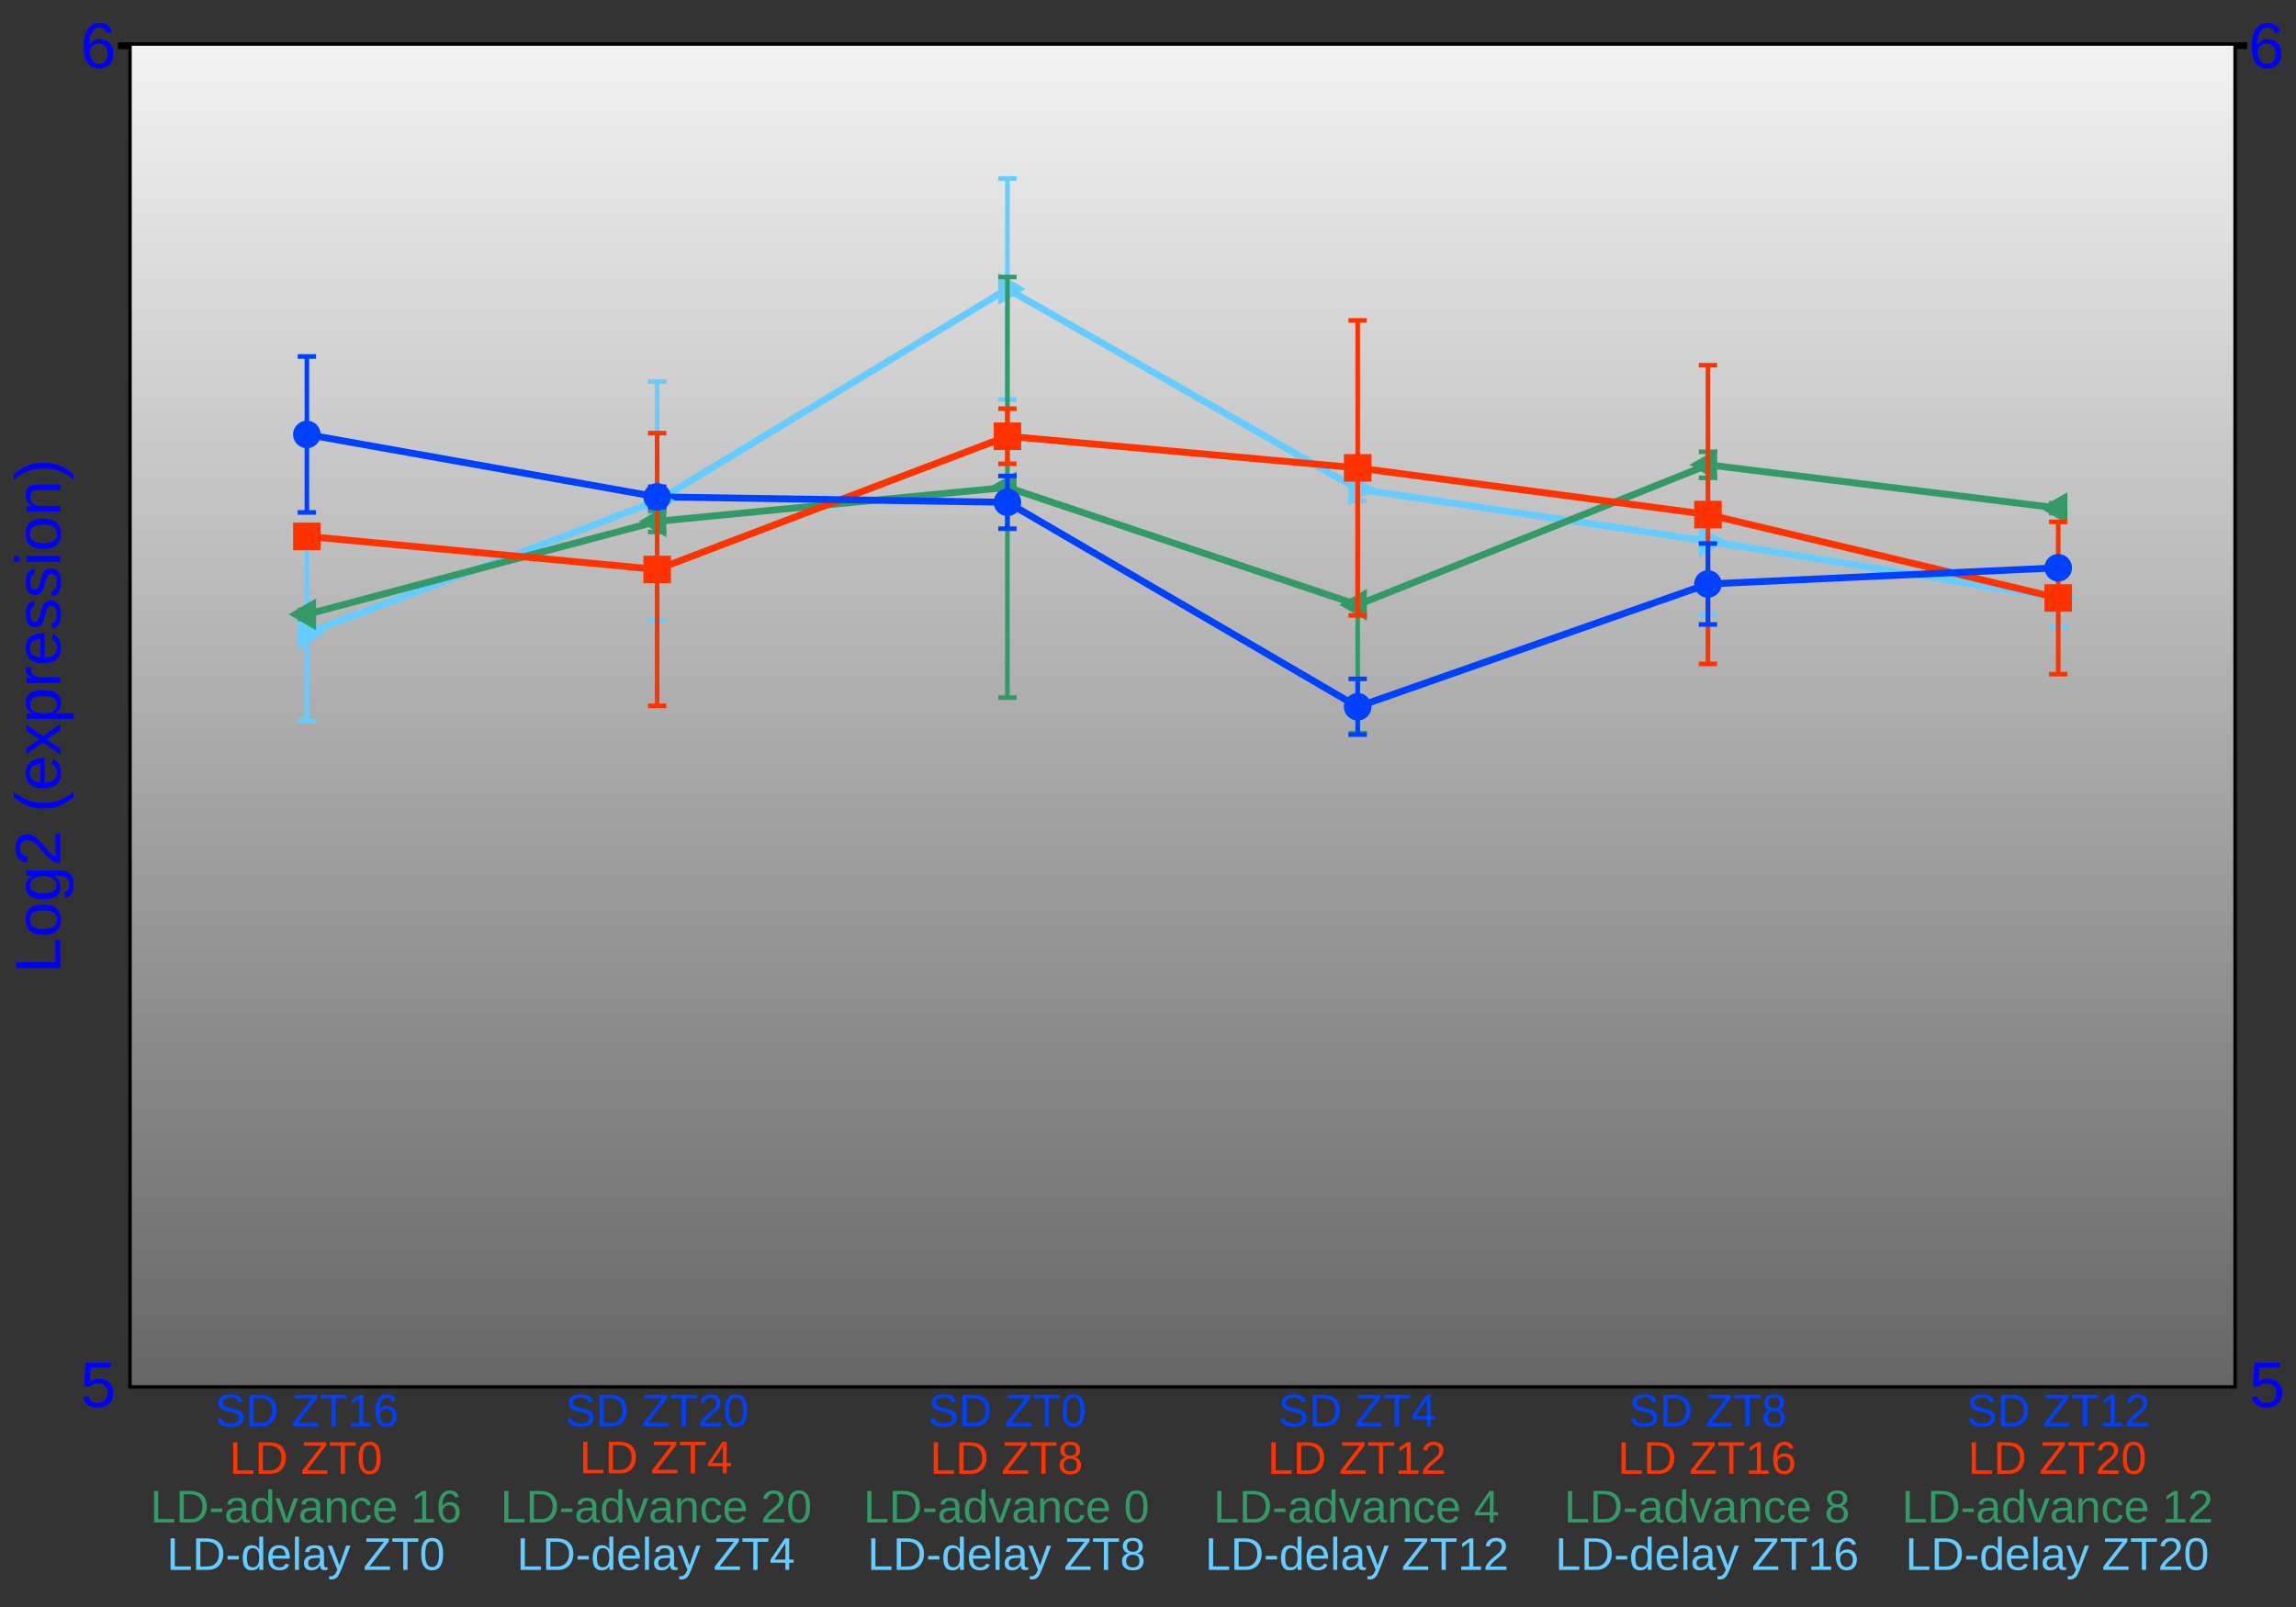 <?xml version="1.0" encoding="UTF-8"?>
<svg xmlns="http://www.w3.org/2000/svg" xmlns:xlink="http://www.w3.org/1999/xlink" width="500pt" height="350pt" viewBox="0 0 500 350" version="1.1">
<rect x="0" y="0" width="500" height="350" fill="#333333" stroke="none"/>
<defs>
<g>
<symbol overflow="visible" id="glyph0-0">
<path style="stroke:none;" d="M 6.219 -1.906 C 6.219 -1.613 6.16 -1.344 6.047 -1.094 C 5.93 -0.852 5.754 -0.645 5.516 -0.469 C 5.285 -0.289 4.992 -0.148 4.641 -0.047 C 4.285 0.047 3.863 0.094 3.375 0.094 C 2.508 0.094 1.836 -0.051 1.359 -0.344 C 0.891 -0.645 0.586 -1.082 0.453 -1.656 L 1.359 -1.828 C 1.398 -1.648 1.469 -1.488 1.562 -1.344 C 1.656 -1.195 1.781 -1.07 1.938 -0.969 C 2.102 -0.863 2.305 -0.781 2.547 -0.719 C 2.785 -0.656 3.07 -0.625 3.406 -0.625 C 3.676 -0.625 3.926 -0.645 4.156 -0.688 C 4.395 -0.738 4.598 -0.812 4.766 -0.906 C 4.93 -1.008 5.055 -1.141 5.141 -1.297 C 5.234 -1.453 5.281 -1.633 5.281 -1.844 C 5.281 -2.07 5.227 -2.254 5.125 -2.391 C 5.031 -2.535 4.891 -2.648 4.703 -2.734 C 4.516 -2.828 4.289 -2.906 4.031 -2.969 C 3.781 -3.031 3.5 -3.098 3.188 -3.172 C 2.988 -3.211 2.789 -3.258 2.594 -3.312 C 2.406 -3.363 2.223 -3.422 2.047 -3.484 C 1.867 -3.555 1.703 -3.641 1.547 -3.734 C 1.391 -3.828 1.254 -3.941 1.141 -4.078 C 1.023 -4.211 0.938 -4.363 0.875 -4.531 C 0.812 -4.707 0.781 -4.91 0.781 -5.141 C 0.781 -5.461 0.844 -5.738 0.969 -5.969 C 1.102 -6.207 1.285 -6.398 1.516 -6.547 C 1.754 -6.703 2.031 -6.812 2.344 -6.875 C 2.664 -6.945 3.016 -6.984 3.391 -6.984 C 3.816 -6.984 4.18 -6.945 4.484 -6.875 C 4.785 -6.812 5.039 -6.711 5.25 -6.578 C 5.457 -6.441 5.625 -6.273 5.75 -6.078 C 5.875 -5.891 5.973 -5.664 6.047 -5.406 L 5.125 -5.234 C 5.082 -5.398 5.02 -5.547 4.938 -5.672 C 4.852 -5.805 4.738 -5.914 4.594 -6 C 4.457 -6.094 4.285 -6.16 4.078 -6.203 C 3.879 -6.254 3.645 -6.281 3.375 -6.281 C 3.062 -6.281 2.797 -6.25 2.578 -6.188 C 2.359 -6.133 2.18 -6.055 2.047 -5.953 C 1.922 -5.859 1.828 -5.742 1.766 -5.609 C 1.711 -5.484 1.688 -5.344 1.688 -5.188 C 1.688 -4.988 1.738 -4.82 1.844 -4.688 C 1.945 -4.551 2.082 -4.438 2.25 -4.344 C 2.426 -4.258 2.629 -4.188 2.859 -4.125 C 3.098 -4.07 3.348 -4.016 3.609 -3.953 C 3.816 -3.91 4.023 -3.863 4.234 -3.812 C 4.441 -3.758 4.641 -3.695 4.828 -3.625 C 5.023 -3.562 5.207 -3.484 5.375 -3.391 C 5.539 -3.297 5.688 -3.176 5.812 -3.031 C 5.938 -2.895 6.035 -2.734 6.109 -2.547 C 6.18 -2.367 6.219 -2.156 6.219 -1.906 Z M 6.219 -1.906 "/>
</symbol>
<symbol overflow="visible" id="glyph0-1">
<path style="stroke:none;" d="M 6.75 -3.516 C 6.75 -2.941 6.66 -2.438 6.484 -2 C 6.305 -1.562 6.066 -1.191 5.766 -0.891 C 5.473 -0.598 5.125 -0.375 4.719 -0.219 C 4.312 -0.07 3.867 0 3.391 0 L 0.828 0 L 0.828 -6.875 L 3.094 -6.875 C 3.625 -6.875 4.113 -6.805 4.562 -6.672 C 5.008 -6.547 5.395 -6.344 5.719 -6.062 C 6.039 -5.789 6.289 -5.441 6.469 -5.016 C 6.656 -4.598 6.75 -4.098 6.75 -3.516 Z M 5.812 -3.516 C 5.812 -3.973 5.742 -4.367 5.609 -4.703 C 5.473 -5.035 5.285 -5.305 5.047 -5.516 C 4.805 -5.723 4.516 -5.879 4.172 -5.984 C 3.836 -6.086 3.473 -6.141 3.078 -6.141 L 1.75 -6.141 L 1.75 -0.75 L 3.281 -0.75 C 3.645 -0.75 3.977 -0.805 4.281 -0.922 C 4.594 -1.035 4.859 -1.207 5.078 -1.438 C 5.305 -1.676 5.484 -1.969 5.609 -2.312 C 5.742 -2.656 5.812 -3.055 5.812 -3.516 Z M 5.812 -3.516 "/>
</symbol>
<symbol overflow="visible" id="glyph0-2">
<path style="stroke:none;" d=""/>
</symbol>
<symbol overflow="visible" id="glyph0-3">
<path style="stroke:none;" d="M 5.797 0 L 0.312 0 L 0.312 -0.703 L 4.5 -6.125 L 0.672 -6.125 L 0.672 -6.875 L 5.562 -6.875 L 5.562 -6.203 L 1.375 -0.766 L 5.797 -0.766 Z M 5.797 0 "/>
</symbol>
<symbol overflow="visible" id="glyph0-4">
<path style="stroke:none;" d="M 3.516 -6.125 L 3.516 0 L 2.594 0 L 2.594 -6.125 L 0.219 -6.125 L 0.219 -6.875 L 5.875 -6.875 L 5.875 -6.125 Z M 3.516 -6.125 "/>
</symbol>
<symbol overflow="visible" id="glyph0-5">
<path style="stroke:none;" d="M 0.766 0 L 0.766 -0.75 L 2.516 -0.75 L 2.516 -6.047 L 0.969 -4.938 L 0.969 -5.766 L 2.594 -6.875 L 3.406 -6.875 L 3.406 -0.75 L 5.078 -0.75 L 5.078 0 Z M 0.766 0 "/>
</symbol>
<symbol overflow="visible" id="glyph0-6">
<path style="stroke:none;" d="M 5.125 -2.25 C 5.125 -1.906 5.07 -1.586 4.969 -1.297 C 4.875 -1.016 4.734 -0.77 4.547 -0.562 C 4.359 -0.352 4.125 -0.191 3.844 -0.078 C 3.57 0.035 3.258 0.094 2.906 0.094 C 2.5 0.094 2.145 0.02 1.844 -0.125 C 1.551 -0.281 1.305 -0.5 1.109 -0.781 C 0.91 -1.07 0.758 -1.426 0.656 -1.844 C 0.562 -2.27 0.516 -2.75 0.516 -3.281 C 0.516 -3.895 0.566 -4.43 0.672 -4.891 C 0.785 -5.359 0.945 -5.742 1.156 -6.047 C 1.375 -6.359 1.633 -6.594 1.938 -6.75 C 2.238 -6.906 2.582 -6.984 2.969 -6.984 C 3.207 -6.984 3.426 -6.957 3.625 -6.906 C 3.832 -6.863 4.02 -6.785 4.188 -6.672 C 4.352 -6.566 4.5 -6.422 4.625 -6.234 C 4.75 -6.055 4.852 -5.836 4.938 -5.578 L 4.094 -5.438 C 4 -5.727 3.852 -5.938 3.656 -6.062 C 3.457 -6.195 3.223 -6.266 2.953 -6.266 C 2.711 -6.266 2.492 -6.207 2.297 -6.094 C 2.109 -5.977 1.945 -5.805 1.812 -5.578 C 1.676 -5.359 1.566 -5.078 1.484 -4.734 C 1.41 -4.391 1.375 -3.992 1.375 -3.547 C 1.539 -3.836 1.766 -4.062 2.047 -4.219 C 2.336 -4.375 2.672 -4.453 3.047 -4.453 C 3.359 -4.453 3.641 -4.398 3.891 -4.297 C 4.148 -4.191 4.367 -4.047 4.547 -3.859 C 4.734 -3.672 4.875 -3.441 4.969 -3.172 C 5.07 -2.898 5.125 -2.594 5.125 -2.25 Z M 4.234 -2.219 C 4.234 -2.445 4.203 -2.656 4.141 -2.844 C 4.078 -3.039 3.988 -3.207 3.875 -3.344 C 3.758 -3.477 3.613 -3.582 3.438 -3.656 C 3.27 -3.727 3.07 -3.766 2.844 -3.766 C 2.688 -3.766 2.523 -3.738 2.359 -3.688 C 2.191 -3.645 2.039 -3.57 1.906 -3.469 C 1.781 -3.363 1.676 -3.223 1.594 -3.047 C 1.508 -2.879 1.469 -2.672 1.469 -2.422 C 1.469 -2.172 1.5 -1.93 1.562 -1.703 C 1.633 -1.484 1.727 -1.289 1.844 -1.125 C 1.969 -0.969 2.113 -0.844 2.281 -0.75 C 2.457 -0.656 2.656 -0.609 2.875 -0.609 C 3.082 -0.609 3.27 -0.645 3.438 -0.719 C 3.602 -0.789 3.742 -0.895 3.859 -1.031 C 3.984 -1.176 4.078 -1.348 4.141 -1.547 C 4.203 -1.742 4.234 -1.969 4.234 -2.219 Z M 4.234 -2.219 "/>
</symbol>
<symbol overflow="visible" id="glyph0-7">
<path style="stroke:none;" d="M 0.5 0 L 0.5 -0.625 C 0.664 -1 0.867 -1.332 1.109 -1.625 C 1.348 -1.914 1.598 -2.18 1.859 -2.422 C 2.129 -2.66 2.391 -2.879 2.641 -3.078 C 2.898 -3.273 3.133 -3.473 3.344 -3.672 C 3.551 -3.879 3.719 -4.094 3.844 -4.312 C 3.977 -4.539 4.047 -4.789 4.047 -5.062 C 4.047 -5.258 4.016 -5.43 3.953 -5.578 C 3.898 -5.734 3.816 -5.859 3.703 -5.953 C 3.598 -6.055 3.469 -6.133 3.312 -6.188 C 3.156 -6.238 2.984 -6.266 2.797 -6.266 C 2.617 -6.266 2.453 -6.238 2.297 -6.188 C 2.141 -6.133 2 -6.062 1.875 -5.969 C 1.758 -5.875 1.66 -5.754 1.578 -5.609 C 1.504 -5.461 1.457 -5.289 1.438 -5.094 L 0.547 -5.188 C 0.578 -5.426 0.645 -5.656 0.75 -5.875 C 0.852 -6.094 1 -6.285 1.188 -6.453 C 1.375 -6.617 1.598 -6.75 1.859 -6.844 C 2.129 -6.938 2.441 -6.984 2.797 -6.984 C 3.141 -6.984 3.441 -6.941 3.703 -6.859 C 3.973 -6.773 4.195 -6.656 4.375 -6.5 C 4.562 -6.344 4.703 -6.145 4.797 -5.906 C 4.898 -5.676 4.953 -5.406 4.953 -5.094 C 4.953 -4.863 4.91 -4.645 4.828 -4.438 C 4.742 -4.227 4.629 -4.031 4.484 -3.844 C 4.348 -3.656 4.188 -3.473 4 -3.297 C 3.82 -3.117 3.633 -2.945 3.438 -2.781 C 3.238 -2.613 3.039 -2.445 2.844 -2.281 C 2.645 -2.113 2.453 -1.945 2.266 -1.781 C 2.086 -1.613 1.93 -1.445 1.797 -1.281 C 1.66 -1.113 1.551 -0.938 1.469 -0.75 L 5.062 -0.75 L 5.062 0 Z M 0.5 0 "/>
</symbol>
<symbol overflow="visible" id="glyph0-8">
<path style="stroke:none;" d="M 5.172 -3.438 C 5.172 -2.781 5.109 -2.223 4.984 -1.766 C 4.859 -1.316 4.688 -0.953 4.469 -0.672 C 4.25 -0.398 3.992 -0.203 3.703 -0.078 C 3.41 0.035 3.098 0.094 2.766 0.094 C 2.43 0.094 2.117 0.035 1.828 -0.078 C 1.535 -0.203 1.281 -0.398 1.062 -0.672 C 0.852 -0.953 0.688 -1.316 0.562 -1.766 C 0.445 -2.223 0.391 -2.781 0.391 -3.438 C 0.391 -4.133 0.445 -4.707 0.562 -5.156 C 0.688 -5.613 0.859 -5.977 1.078 -6.25 C 1.297 -6.52 1.551 -6.707 1.844 -6.812 C 2.133 -6.926 2.453 -6.984 2.797 -6.984 C 3.129 -6.984 3.438 -6.926 3.719 -6.812 C 4.008 -6.707 4.258 -6.52 4.469 -6.25 C 4.688 -5.977 4.859 -5.613 4.984 -5.156 C 5.109 -4.707 5.172 -4.133 5.172 -3.438 Z M 4.281 -3.438 C 4.281 -3.988 4.242 -4.445 4.172 -4.812 C 4.109 -5.176 4.016 -5.461 3.891 -5.672 C 3.766 -5.891 3.609 -6.039 3.422 -6.125 C 3.242 -6.219 3.035 -6.266 2.797 -6.266 C 2.547 -6.266 2.328 -6.219 2.141 -6.125 C 1.953 -6.039 1.789 -5.891 1.656 -5.672 C 1.531 -5.453 1.438 -5.16 1.375 -4.797 C 1.312 -4.441 1.281 -3.988 1.281 -3.438 C 1.281 -2.914 1.312 -2.473 1.375 -2.109 C 1.445 -1.742 1.547 -1.453 1.672 -1.234 C 1.797 -1.016 1.953 -0.859 2.141 -0.766 C 2.328 -0.672 2.539 -0.625 2.781 -0.625 C 3.008 -0.625 3.219 -0.672 3.406 -0.766 C 3.594 -0.859 3.75 -1.016 3.875 -1.234 C 4 -1.453 4.098 -1.742 4.172 -2.109 C 4.242 -2.473 4.281 -2.914 4.281 -3.438 Z M 4.281 -3.438 "/>
</symbol>
<symbol overflow="visible" id="glyph0-9">
<path style="stroke:none;" d="M 4.297 -1.562 L 4.297 0 L 3.469 0 L 3.469 -1.562 L 0.234 -1.562 L 0.234 -2.234 L 3.375 -6.875 L 4.297 -6.875 L 4.297 -2.25 L 5.266 -2.25 L 5.266 -1.562 Z M 3.469 -5.891 C 3.469 -5.867 3.453 -5.832 3.422 -5.781 C 3.398 -5.738 3.367 -5.688 3.328 -5.625 C 3.297 -5.57 3.266 -5.516 3.234 -5.453 C 3.203 -5.391 3.172 -5.344 3.141 -5.312 L 1.375 -2.703 C 1.363 -2.68 1.344 -2.648 1.312 -2.609 C 1.281 -2.566 1.25 -2.52 1.219 -2.469 C 1.188 -2.426 1.148 -2.383 1.109 -2.344 C 1.078 -2.301 1.055 -2.27 1.047 -2.25 L 3.469 -2.25 Z M 3.469 -5.891 "/>
</symbol>
<symbol overflow="visible" id="glyph0-10">
<path style="stroke:none;" d="M 5.125 -1.922 C 5.125 -1.629 5.078 -1.359 4.984 -1.109 C 4.891 -0.867 4.75 -0.656 4.562 -0.469 C 4.375 -0.289 4.129 -0.148 3.828 -0.047 C 3.535 0.047 3.188 0.094 2.781 0.094 C 2.375 0.094 2.023 0.047 1.734 -0.047 C 1.441 -0.148 1.195 -0.289 1 -0.469 C 0.812 -0.645 0.672 -0.852 0.578 -1.094 C 0.484 -1.344 0.438 -1.613 0.438 -1.906 C 0.438 -2.156 0.473 -2.379 0.547 -2.578 C 0.629 -2.773 0.734 -2.941 0.859 -3.078 C 0.984 -3.223 1.129 -3.336 1.297 -3.422 C 1.461 -3.516 1.633 -3.57 1.812 -3.594 L 1.812 -3.625 C 1.613 -3.664 1.438 -3.734 1.281 -3.828 C 1.133 -3.93 1.008 -4.055 0.906 -4.203 C 0.801 -4.348 0.723 -4.504 0.672 -4.672 C 0.617 -4.848 0.594 -5.031 0.594 -5.219 C 0.594 -5.457 0.641 -5.68 0.734 -5.891 C 0.828 -6.109 0.961 -6.297 1.141 -6.453 C 1.328 -6.617 1.555 -6.75 1.828 -6.844 C 2.098 -6.938 2.41 -6.984 2.766 -6.984 C 3.141 -6.984 3.461 -6.938 3.734 -6.844 C 4.016 -6.75 4.242 -6.617 4.422 -6.453 C 4.598 -6.297 4.727 -6.109 4.812 -5.891 C 4.906 -5.68 4.953 -5.453 4.953 -5.203 C 4.953 -5.016 4.926 -4.832 4.875 -4.656 C 4.82 -4.488 4.742 -4.332 4.641 -4.188 C 4.535 -4.051 4.406 -3.93 4.25 -3.828 C 4.102 -3.734 3.93 -3.664 3.734 -3.625 L 3.734 -3.609 C 3.93 -3.578 4.113 -3.516 4.281 -3.422 C 4.457 -3.336 4.602 -3.223 4.719 -3.078 C 4.844 -2.941 4.941 -2.773 5.016 -2.578 C 5.086 -2.391 5.125 -2.172 5.125 -1.922 Z M 4.047 -5.156 C 4.047 -5.332 4.02 -5.488 3.969 -5.625 C 3.926 -5.77 3.852 -5.895 3.75 -6 C 3.656 -6.102 3.523 -6.18 3.359 -6.234 C 3.203 -6.297 3.004 -6.328 2.766 -6.328 C 2.535 -6.328 2.336 -6.297 2.172 -6.234 C 2.016 -6.18 1.883 -6.102 1.781 -6 C 1.676 -5.895 1.602 -5.77 1.562 -5.625 C 1.52 -5.488 1.5 -5.332 1.5 -5.156 C 1.5 -5.02 1.516 -4.879 1.547 -4.734 C 1.586 -4.598 1.656 -4.469 1.75 -4.344 C 1.844 -4.227 1.973 -4.133 2.141 -4.062 C 2.305 -3.988 2.52 -3.953 2.781 -3.953 C 3.051 -3.953 3.27 -3.988 3.438 -4.062 C 3.602 -4.133 3.727 -4.227 3.812 -4.344 C 3.906 -4.469 3.969 -4.598 4 -4.734 C 4.031 -4.879 4.047 -5.02 4.047 -5.156 Z M 4.219 -2 C 4.219 -2.164 4.191 -2.328 4.141 -2.484 C 4.098 -2.641 4.02 -2.773 3.906 -2.891 C 3.801 -3.016 3.656 -3.113 3.469 -3.188 C 3.281 -3.258 3.047 -3.297 2.766 -3.297 C 2.504 -3.297 2.285 -3.258 2.109 -3.188 C 1.93 -3.113 1.785 -3.016 1.672 -2.891 C 1.555 -2.766 1.473 -2.625 1.422 -2.469 C 1.367 -2.312 1.344 -2.148 1.344 -1.984 C 1.344 -1.773 1.367 -1.582 1.422 -1.406 C 1.473 -1.227 1.555 -1.078 1.672 -0.953 C 1.785 -0.828 1.93 -0.727 2.109 -0.656 C 2.297 -0.594 2.523 -0.562 2.797 -0.562 C 3.055 -0.562 3.273 -0.594 3.453 -0.656 C 3.641 -0.727 3.789 -0.828 3.906 -0.953 C 4.02 -1.078 4.098 -1.227 4.141 -1.406 C 4.191 -1.582 4.219 -1.781 4.219 -2 Z M 4.219 -2 "/>
</symbol>
<symbol overflow="visible" id="glyph0-11">
<path style="stroke:none;" d="M 0.828 0 L 0.828 -6.875 L 1.75 -6.875 L 1.75 -0.766 L 5.234 -0.766 L 5.234 0 Z M 0.828 0 "/>
</symbol>
<symbol overflow="visible" id="glyph0-12">
<path style="stroke:none;" d="M 0.438 -2.266 L 0.438 -3.047 L 2.891 -3.047 L 2.891 -2.266 Z M 0.438 -2.266 "/>
</symbol>
<symbol overflow="visible" id="glyph0-13">
<path style="stroke:none;" d="M 2.016 0.094 C 1.484 0.094 1.082 -0.047 0.812 -0.328 C 0.551 -0.609 0.422 -0.988 0.422 -1.469 C 0.422 -1.82 0.488 -2.109 0.625 -2.328 C 0.758 -2.555 0.93 -2.734 1.141 -2.859 C 1.348 -2.984 1.586 -3.066 1.859 -3.109 C 2.141 -3.16 2.422 -3.191 2.703 -3.203 L 3.891 -3.219 L 3.891 -3.516 C 3.891 -3.734 3.863 -3.914 3.812 -4.062 C 3.77 -4.219 3.703 -4.344 3.609 -4.438 C 3.516 -4.531 3.395 -4.598 3.25 -4.641 C 3.113 -4.691 2.953 -4.719 2.766 -4.719 C 2.586 -4.719 2.43 -4.703 2.297 -4.672 C 2.16 -4.648 2.039 -4.609 1.938 -4.547 C 1.844 -4.484 1.766 -4.395 1.703 -4.281 C 1.641 -4.176 1.598 -4.039 1.578 -3.875 L 0.656 -3.953 C 0.688 -4.16 0.75 -4.352 0.844 -4.531 C 0.938 -4.707 1.066 -4.859 1.234 -4.984 C 1.398 -5.109 1.609 -5.203 1.859 -5.266 C 2.109 -5.336 2.414 -5.375 2.781 -5.375 C 3.445 -5.375 3.945 -5.223 4.281 -4.922 C 4.613 -4.617 4.781 -4.18 4.781 -3.609 L 4.781 -1.328 C 4.781 -1.066 4.812 -0.867 4.875 -0.734 C 4.945 -0.609 5.082 -0.547 5.281 -0.547 C 5.32 -0.547 5.367 -0.547 5.422 -0.547 C 5.473 -0.555 5.52 -0.566 5.562 -0.578 L 5.562 -0.031 C 5.445 0 5.332 0.02 5.219 0.031 C 5.113 0.039 5.004 0.047 4.891 0.047 C 4.723 0.047 4.578 0.023 4.453 -0.016 C 4.336 -0.055 4.238 -0.125 4.156 -0.219 C 4.082 -0.312 4.023 -0.422 3.984 -0.547 C 3.953 -0.68 3.93 -0.836 3.922 -1.016 L 3.891 -1.016 C 3.797 -0.836 3.691 -0.68 3.578 -0.547 C 3.461 -0.41 3.332 -0.297 3.188 -0.203 C 3.039 -0.109 2.867 -0.035 2.672 0.016 C 2.484 0.066 2.266 0.094 2.016 0.094 Z M 2.219 -0.562 C 2.5 -0.562 2.742 -0.613 2.953 -0.719 C 3.16 -0.82 3.332 -0.953 3.469 -1.109 C 3.613 -1.266 3.719 -1.438 3.781 -1.625 C 3.852 -1.82 3.891 -2.004 3.891 -2.172 L 3.891 -2.609 L 2.938 -2.594 C 2.719 -2.582 2.508 -2.562 2.312 -2.531 C 2.125 -2.508 1.957 -2.457 1.812 -2.375 C 1.664 -2.289 1.547 -2.176 1.453 -2.031 C 1.367 -1.883 1.328 -1.691 1.328 -1.453 C 1.328 -1.172 1.406 -0.953 1.562 -0.797 C 1.719 -0.641 1.938 -0.562 2.219 -0.562 Z M 2.219 -0.562 "/>
</symbol>
<symbol overflow="visible" id="glyph0-14">
<path style="stroke:none;" d="M 4.016 -0.844 C 3.848 -0.508 3.629 -0.27 3.359 -0.125 C 3.086 0.02 2.754 0.094 2.359 0.094 C 1.691 0.094 1.203 -0.129 0.891 -0.578 C 0.578 -1.023 0.422 -1.707 0.422 -2.625 C 0.422 -4.457 1.066 -5.375 2.359 -5.375 C 2.766 -5.375 3.098 -5.301 3.359 -5.156 C 3.629 -5.008 3.848 -4.781 4.016 -4.469 C 4.016 -4.5 4.016 -4.547 4.016 -4.609 C 4.016 -4.68 4.016 -4.754 4.016 -4.828 C 4.016 -4.91 4.016 -4.984 4.016 -5.047 C 4.016 -5.117 4.016 -5.172 4.016 -5.203 L 4.016 -7.25 L 4.891 -7.25 L 4.891 -1.094 C 4.891 -0.969 4.891 -0.844 4.891 -0.719 C 4.891 -0.602 4.891 -0.492 4.891 -0.391 C 4.898 -0.297 4.906 -0.211 4.906 -0.141 C 4.906 -0.078 4.91 -0.031 4.922 0 L 4.078 0 C 4.066 -0.031 4.055 -0.078 4.047 -0.141 C 4.047 -0.203 4.039 -0.27 4.031 -0.344 C 4.031 -0.426 4.031 -0.508 4.031 -0.594 C 4.031 -0.676 4.031 -0.758 4.031 -0.844 Z M 1.344 -2.641 C 1.344 -2.273 1.363 -1.961 1.406 -1.703 C 1.457 -1.441 1.531 -1.227 1.625 -1.062 C 1.727 -0.895 1.859 -0.77 2.016 -0.688 C 2.172 -0.613 2.363 -0.578 2.594 -0.578 C 2.82 -0.578 3.023 -0.613 3.203 -0.688 C 3.379 -0.77 3.523 -0.895 3.641 -1.062 C 3.766 -1.227 3.859 -1.445 3.922 -1.719 C 3.984 -1.988 4.016 -2.316 4.016 -2.703 C 4.016 -3.078 3.984 -3.395 3.922 -3.656 C 3.859 -3.914 3.766 -4.125 3.641 -4.281 C 3.523 -4.438 3.379 -4.551 3.203 -4.625 C 3.023 -4.695 2.82 -4.734 2.594 -4.734 C 2.383 -4.734 2.203 -4.691 2.047 -4.609 C 1.891 -4.535 1.758 -4.414 1.656 -4.25 C 1.551 -4.094 1.473 -3.879 1.422 -3.609 C 1.367 -3.348 1.344 -3.023 1.344 -2.641 Z M 1.344 -2.641 "/>
</symbol>
<symbol overflow="visible" id="glyph0-15">
<path style="stroke:none;" d="M 3 0 L 1.953 0 L 0.031 -5.281 L 0.969 -5.281 L 2.141 -1.844 C 2.16 -1.77 2.188 -1.68 2.219 -1.578 C 2.25 -1.484 2.281 -1.379 2.312 -1.266 C 2.344 -1.148 2.367 -1.039 2.391 -0.938 C 2.422 -0.844 2.445 -0.758 2.469 -0.688 C 2.488 -0.758 2.516 -0.844 2.547 -0.938 C 2.578 -1.039 2.609 -1.145 2.641 -1.25 C 2.672 -1.363 2.703 -1.473 2.734 -1.578 C 2.773 -1.68 2.805 -1.77 2.828 -1.844 L 4.031 -5.281 L 4.969 -5.281 Z M 3 0 "/>
</symbol>
<symbol overflow="visible" id="glyph0-16">
<path style="stroke:none;" d="M 4.031 0 L 4.031 -3.344 C 4.031 -3.602 4.008 -3.816 3.969 -3.984 C 3.938 -4.16 3.875 -4.301 3.781 -4.406 C 3.695 -4.52 3.586 -4.598 3.453 -4.641 C 3.316 -4.68 3.145 -4.703 2.938 -4.703 C 2.727 -4.703 2.539 -4.664 2.375 -4.594 C 2.207 -4.52 2.062 -4.41 1.938 -4.266 C 1.82 -4.129 1.734 -3.957 1.672 -3.75 C 1.609 -3.551 1.578 -3.32 1.578 -3.062 L 1.578 0 L 0.688 0 L 0.688 -4.156 C 0.688 -4.27 0.688 -4.383 0.688 -4.5 C 0.688 -4.625 0.68 -4.738 0.672 -4.844 C 0.672 -4.957 0.672 -5.051 0.672 -5.125 C 0.672 -5.207 0.672 -5.258 0.672 -5.281 L 1.5 -5.281 C 1.5 -5.27 1.5 -5.227 1.5 -5.156 C 1.508 -5.082 1.516 -5 1.516 -4.906 C 1.523 -4.812 1.531 -4.719 1.531 -4.625 C 1.531 -4.531 1.531 -4.445 1.531 -4.375 L 1.547 -4.375 C 1.629 -4.531 1.723 -4.672 1.828 -4.797 C 1.93 -4.922 2.047 -5.023 2.172 -5.109 C 2.305 -5.191 2.457 -5.254 2.625 -5.297 C 2.801 -5.348 3.004 -5.375 3.234 -5.375 C 3.523 -5.375 3.773 -5.336 3.984 -5.266 C 4.203 -5.203 4.379 -5.094 4.516 -4.938 C 4.648 -4.789 4.75 -4.598 4.812 -4.359 C 4.875 -4.129 4.906 -3.848 4.906 -3.516 L 4.906 0 Z M 4.031 0 "/>
</symbol>
<symbol overflow="visible" id="glyph0-17">
<path style="stroke:none;" d="M 1.344 -2.672 C 1.344 -2.367 1.363 -2.086 1.406 -1.828 C 1.445 -1.578 1.52 -1.359 1.625 -1.172 C 1.727 -0.992 1.863 -0.852 2.031 -0.75 C 2.207 -0.645 2.422 -0.594 2.672 -0.594 C 2.984 -0.594 3.242 -0.676 3.453 -0.844 C 3.672 -1.02 3.801 -1.281 3.844 -1.625 L 4.734 -1.578 C 4.703 -1.359 4.641 -1.145 4.547 -0.938 C 4.453 -0.738 4.316 -0.562 4.141 -0.406 C 3.973 -0.258 3.77 -0.141 3.531 -0.047 C 3.289 0.047 3.016 0.094 2.703 0.094 C 2.285 0.094 1.93 0.023 1.641 -0.109 C 1.359 -0.254 1.125 -0.445 0.938 -0.688 C 0.758 -0.938 0.629 -1.227 0.547 -1.562 C 0.461 -1.895 0.422 -2.254 0.422 -2.641 C 0.422 -2.992 0.445 -3.305 0.5 -3.578 C 0.562 -3.859 0.645 -4.098 0.75 -4.297 C 0.863 -4.504 0.988 -4.676 1.125 -4.812 C 1.27 -4.945 1.426 -5.055 1.594 -5.141 C 1.758 -5.223 1.938 -5.281 2.125 -5.312 C 2.312 -5.352 2.5 -5.375 2.688 -5.375 C 2.988 -5.375 3.254 -5.332 3.484 -5.25 C 3.711 -5.176 3.91 -5.066 4.078 -4.922 C 4.242 -4.785 4.379 -4.617 4.484 -4.422 C 4.586 -4.234 4.66 -4.023 4.703 -3.797 L 3.797 -3.734 C 3.754 -4.023 3.641 -4.254 3.453 -4.422 C 3.266 -4.598 3.004 -4.688 2.672 -4.688 C 2.422 -4.688 2.207 -4.645 2.031 -4.562 C 1.863 -4.477 1.727 -4.352 1.625 -4.188 C 1.52 -4.02 1.445 -3.805 1.406 -3.547 C 1.363 -3.297 1.344 -3.004 1.344 -2.672 Z M 1.344 -2.672 "/>
</symbol>
<symbol overflow="visible" id="glyph0-18">
<path style="stroke:none;" d="M 1.344 -2.453 C 1.344 -2.18 1.367 -1.926 1.422 -1.688 C 1.484 -1.457 1.57 -1.258 1.688 -1.094 C 1.812 -0.926 1.969 -0.797 2.156 -0.703 C 2.344 -0.609 2.566 -0.562 2.828 -0.562 C 3.203 -0.562 3.504 -0.633 3.734 -0.781 C 3.961 -0.938 4.117 -1.133 4.203 -1.375 L 4.969 -1.156 C 4.914 -1.008 4.836 -0.859 4.734 -0.703 C 4.641 -0.555 4.508 -0.422 4.344 -0.297 C 4.176 -0.18 3.969 -0.086 3.719 -0.016 C 3.469 0.055 3.172 0.094 2.828 0.094 C 2.047 0.094 1.445 -0.133 1.031 -0.594 C 0.625 -1.062 0.422 -1.754 0.422 -2.672 C 0.422 -3.172 0.484 -3.594 0.609 -3.938 C 0.734 -4.281 0.898 -4.555 1.109 -4.766 C 1.328 -4.984 1.578 -5.141 1.859 -5.234 C 2.148 -5.328 2.457 -5.375 2.781 -5.375 C 3.227 -5.375 3.598 -5.301 3.891 -5.156 C 4.191 -5.02 4.43 -4.82 4.609 -4.562 C 4.797 -4.312 4.926 -4.016 5 -3.672 C 5.082 -3.336 5.125 -2.973 5.125 -2.578 L 5.125 -2.453 Z M 4.203 -3.125 C 4.16 -3.688 4.02 -4.094 3.781 -4.344 C 3.551 -4.602 3.219 -4.734 2.781 -4.734 C 2.625 -4.734 2.469 -4.707 2.312 -4.656 C 2.156 -4.613 2.004 -4.531 1.859 -4.406 C 1.723 -4.289 1.609 -4.129 1.516 -3.922 C 1.422 -3.711 1.367 -3.445 1.359 -3.125 Z M 4.203 -3.125 "/>
</symbol>
<symbol overflow="visible" id="glyph0-19">
<path style="stroke:none;" d="M 0.672 0 L 0.672 -7.25 L 1.547 -7.25 L 1.547 0 Z M 0.672 0 "/>
</symbol>
<symbol overflow="visible" id="glyph0-20">
<path style="stroke:none;" d="M 2.953 0 C 2.828 0.32 2.695 0.609 2.562 0.859 C 2.438 1.117 2.297 1.336 2.141 1.516 C 1.984 1.691 1.805 1.828 1.609 1.922 C 1.41 2.023 1.188 2.078 0.938 2.078 C 0.82 2.078 0.719 2.07 0.625 2.062 C 0.531 2.062 0.43 2.047 0.328 2.016 L 0.328 1.359 C 0.391 1.367 0.457 1.375 0.531 1.375 C 0.613 1.383 0.68 1.391 0.734 1.391 C 0.992 1.391 1.234 1.289 1.453 1.094 C 1.672 0.906 1.863 0.602 2.031 0.188 L 2.125 -0.031 L 0.031 -5.281 L 0.969 -5.281 L 2.078 -2.359 C 2.109 -2.273 2.148 -2.16 2.203 -2.016 C 2.254 -1.867 2.301 -1.723 2.344 -1.578 C 2.395 -1.43 2.441 -1.297 2.484 -1.172 C 2.523 -1.055 2.547 -0.984 2.547 -0.953 C 2.555 -0.992 2.582 -1.066 2.625 -1.172 C 2.664 -1.273 2.707 -1.391 2.75 -1.516 C 2.801 -1.648 2.848 -1.785 2.891 -1.922 C 2.941 -2.055 2.984 -2.172 3.016 -2.266 L 4.047 -5.281 L 4.984 -5.281 Z M 2.953 0 "/>
</symbol>
<symbol overflow="visible" id="glyph1-0">
<path style="stroke:none;" d="M 7.203 -3.141 C 7.203 -2.648 7.129 -2.203 6.984 -1.797 C 6.836 -1.398 6.617 -1.055 6.328 -0.766 C 6.047 -0.484 5.691 -0.258 5.266 -0.094 C 4.836 0.062 4.344 0.141 3.781 0.141 C 3.27 0.141 2.828 0.082 2.453 -0.031 C 2.078 -0.156 1.758 -0.32 1.5 -0.531 C 1.238 -0.738 1.031 -0.977 0.875 -1.25 C 0.727 -1.531 0.625 -1.832 0.562 -2.156 L 1.812 -2.297 C 1.852 -2.117 1.922 -1.941 2.016 -1.766 C 2.109 -1.598 2.234 -1.445 2.391 -1.312 C 2.547 -1.176 2.738 -1.066 2.969 -0.984 C 3.195 -0.91 3.477 -0.875 3.812 -0.875 C 4.125 -0.875 4.41 -0.922 4.672 -1.016 C 4.93 -1.109 5.156 -1.25 5.344 -1.438 C 5.531 -1.633 5.672 -1.875 5.766 -2.156 C 5.867 -2.438 5.922 -2.754 5.922 -3.109 C 5.922 -3.41 5.875 -3.68 5.781 -3.922 C 5.688 -4.172 5.547 -4.383 5.359 -4.562 C 5.18 -4.75 4.961 -4.891 4.703 -4.984 C 4.453 -5.086 4.16 -5.141 3.828 -5.141 C 3.629 -5.141 3.441 -5.117 3.266 -5.078 C 3.098 -5.047 2.938 -5 2.781 -4.938 C 2.633 -4.875 2.5 -4.801 2.375 -4.719 C 2.258 -4.633 2.148 -4.547 2.047 -4.453 L 0.844 -4.453 L 1.156 -9.625 L 6.641 -9.625 L 6.641 -8.594 L 2.281 -8.594 L 2.094 -5.531 C 2.312 -5.695 2.582 -5.836 2.906 -5.953 C 3.238 -6.078 3.633 -6.141 4.094 -6.141 C 4.57 -6.141 5 -6.066 5.375 -5.922 C 5.758 -5.773 6.086 -5.566 6.359 -5.297 C 6.629 -5.035 6.836 -4.719 6.984 -4.344 C 7.129 -3.977 7.203 -3.578 7.203 -3.141 Z M 7.203 -3.141 "/>
</symbol>
<symbol overflow="visible" id="glyph1-1">
<path style="stroke:none;" d="M 7.172 -3.156 C 7.172 -2.664 7.102 -2.219 6.969 -1.812 C 6.832 -1.414 6.633 -1.07 6.375 -0.781 C 6.113 -0.488 5.785 -0.258 5.391 -0.094 C 5.004 0.062 4.562 0.141 4.062 0.141 C 3.5 0.141 3.008 0.035 2.594 -0.172 C 2.176 -0.391 1.828 -0.703 1.547 -1.109 C 1.266 -1.516 1.055 -2.008 0.922 -2.594 C 0.785 -3.176 0.719 -3.844 0.719 -4.594 C 0.719 -5.445 0.797 -6.195 0.953 -6.844 C 1.109 -7.5 1.332 -8.039 1.625 -8.469 C 1.926 -8.906 2.285 -9.234 2.703 -9.453 C 3.129 -9.672 3.613 -9.781 4.156 -9.781 C 4.488 -9.781 4.797 -9.742 5.078 -9.672 C 5.367 -9.609 5.629 -9.5 5.859 -9.344 C 6.098 -9.188 6.305 -8.984 6.484 -8.734 C 6.66 -8.484 6.801 -8.176 6.906 -7.812 L 5.734 -7.609 C 5.598 -8.016 5.391 -8.312 5.109 -8.5 C 4.836 -8.688 4.516 -8.781 4.141 -8.781 C 3.805 -8.781 3.5 -8.695 3.219 -8.531 C 2.945 -8.375 2.719 -8.133 2.531 -7.812 C 2.344 -7.5 2.195 -7.102 2.094 -6.625 C 1.988 -6.145 1.938 -5.586 1.938 -4.953 C 2.156 -5.367 2.469 -5.688 2.875 -5.906 C 3.281 -6.125 3.742 -6.234 4.266 -6.234 C 4.703 -6.234 5.098 -6.16 5.453 -6.016 C 5.816 -5.867 6.125 -5.66 6.375 -5.391 C 6.625 -5.129 6.816 -4.805 6.953 -4.422 C 7.098 -4.047 7.172 -3.625 7.172 -3.156 Z M 5.922 -3.094 C 5.922 -3.426 5.879 -3.727 5.797 -4 C 5.711 -4.27 5.586 -4.5 5.422 -4.688 C 5.266 -4.875 5.062 -5.02 4.812 -5.125 C 4.57 -5.227 4.297 -5.281 3.984 -5.281 C 3.754 -5.281 3.523 -5.242 3.297 -5.172 C 3.066 -5.109 2.859 -5.004 2.672 -4.859 C 2.492 -4.711 2.348 -4.516 2.234 -4.266 C 2.117 -4.023 2.062 -3.734 2.062 -3.391 C 2.062 -3.035 2.102 -2.703 2.188 -2.391 C 2.281 -2.086 2.41 -1.82 2.578 -1.594 C 2.754 -1.363 2.961 -1.18 3.203 -1.047 C 3.441 -0.922 3.711 -0.859 4.016 -0.859 C 4.316 -0.859 4.582 -0.906 4.812 -1 C 5.051 -1.102 5.25 -1.254 5.406 -1.453 C 5.57 -1.648 5.695 -1.883 5.781 -2.156 C 5.875 -2.438 5.922 -2.75 5.922 -3.094 Z M 5.922 -3.094 "/>
</symbol>
<symbol overflow="visible" id="glyph2-0">
<path style="stroke:none;" d="M 0 -1.156 L -9.625 -1.156 L -9.625 -2.453 L -1.062 -2.453 L -1.062 -7.328 L 0 -7.328 Z M 0 -1.156 "/>
</symbol>
<symbol overflow="visible" id="glyph2-1">
<path style="stroke:none;" d="M -3.703 -7.203 C -2.41 -7.203 -1.445 -6.914 -0.812 -6.344 C -0.176 -5.77 0.141 -4.941 0.141 -3.859 C 0.141 -3.348 0.062 -2.891 -0.094 -2.484 C -0.25 -2.078 -0.484 -1.734 -0.797 -1.453 C -1.117 -1.172 -1.52 -0.957 -2 -0.812 C -2.488 -0.664 -3.055 -0.594 -3.703 -0.594 C -6.254 -0.594 -7.531 -1.695 -7.531 -3.906 C -7.531 -4.477 -7.453 -4.973 -7.297 -5.391 C -7.141 -5.805 -6.898 -6.145 -6.578 -6.406 C -6.254 -6.676 -5.852 -6.875 -5.375 -7 C -4.895 -7.133 -4.336 -7.203 -3.703 -7.203 Z M -3.703 -5.906 C -4.273 -5.906 -4.75 -5.859 -5.125 -5.766 C -5.5 -5.68 -5.797 -5.551 -6.016 -5.375 C -6.242 -5.207 -6.398 -5 -6.484 -4.75 C -6.578 -4.508 -6.625 -4.234 -6.625 -3.922 C -6.625 -3.609 -6.578 -3.32 -6.484 -3.062 C -6.391 -2.812 -6.227 -2.598 -6 -2.422 C -5.781 -2.242 -5.484 -2.109 -5.109 -2.016 C -4.734 -1.922 -4.266 -1.875 -3.703 -1.875 C -3.129 -1.875 -2.656 -1.926 -2.281 -2.031 C -1.906 -2.133 -1.602 -2.27 -1.375 -2.438 C -1.156 -2.613 -1 -2.82 -0.906 -3.062 C -0.812 -3.301 -0.766 -3.562 -0.766 -3.844 C -0.766 -4.164 -0.812 -4.453 -0.906 -4.703 C -1 -4.961 -1.156 -5.18 -1.375 -5.359 C -1.594 -5.535 -1.891 -5.672 -2.266 -5.766 C -2.648 -5.859 -3.129 -5.906 -3.703 -5.906 Z M -3.703 -5.906 "/>
</symbol>
<symbol overflow="visible" id="glyph2-2">
<path style="stroke:none;" d="M 2.906 -3.75 C 2.906 -3.32 2.859 -2.941 2.766 -2.609 C 2.68 -2.285 2.555 -2.004 2.391 -1.766 C 2.234 -1.535 2.039 -1.348 1.812 -1.203 C 1.594 -1.055 1.348 -0.953 1.078 -0.891 L 0.906 -2.141 C 1.25 -2.211 1.508 -2.391 1.688 -2.672 C 1.875 -2.953 1.969 -3.32 1.969 -3.781 C 1.969 -4.062 1.926 -4.312 1.844 -4.531 C 1.77 -4.758 1.645 -4.953 1.469 -5.109 C 1.301 -5.273 1.082 -5.398 0.812 -5.484 C 0.539 -5.578 0.207 -5.625 -0.188 -5.625 L -1.375 -5.625 L -1.375 -5.609 C -1.188 -5.516 -1.004 -5.398 -0.828 -5.266 C -0.66 -5.129 -0.508 -4.961 -0.375 -4.766 C -0.25 -4.578 -0.145 -4.352 -0.062 -4.094 C 0.02 -3.844 0.062 -3.555 0.062 -3.234 C 0.062 -2.754 -0.016 -2.348 -0.172 -2.016 C -0.336 -1.68 -0.578 -1.406 -0.891 -1.188 C -1.203 -0.977 -1.594 -0.828 -2.062 -0.734 C -2.531 -0.641 -3.07 -0.594 -3.688 -0.594 C -4.281 -0.594 -4.812 -0.641 -5.281 -0.734 C -5.758 -0.828 -6.16 -0.984 -6.484 -1.203 C -6.816 -1.43 -7.07 -1.723 -7.25 -2.078 C -7.426 -2.43 -7.516 -2.859 -7.516 -3.359 C -7.516 -3.891 -7.395 -4.348 -7.156 -4.734 C -6.914 -5.117 -6.57 -5.414 -6.125 -5.625 L -6.125 -5.641 C -6.238 -5.641 -6.367 -5.641 -6.516 -5.641 C -6.66 -5.648 -6.797 -5.656 -6.922 -5.656 C -7.047 -5.664 -7.148 -5.676 -7.234 -5.688 C -7.328 -5.695 -7.379 -5.707 -7.391 -5.719 L -7.391 -6.891 C -7.348 -6.879 -7.281 -6.867 -7.188 -6.859 C -7.094 -6.859 -6.973 -6.852 -6.828 -6.844 C -6.691 -6.844 -6.539 -6.844 -6.375 -6.844 C -6.207 -6.844 -6.035 -6.844 -5.859 -6.844 L -0.219 -6.844 C 0.82 -6.844 1.602 -6.586 2.125 -6.078 C 2.645 -5.566 2.906 -4.789 2.906 -3.75 Z M -3.703 -5.625 C -4.211 -5.625 -4.648 -5.566 -5.016 -5.453 C -5.391 -5.336 -5.691 -5.188 -5.922 -5 C -6.148 -4.82 -6.316 -4.613 -6.422 -4.375 C -6.535 -4.145 -6.594 -3.91 -6.594 -3.672 C -6.594 -3.348 -6.535 -3.07 -6.422 -2.844 C -6.316 -2.625 -6.145 -2.441 -5.906 -2.297 C -5.676 -2.148 -5.379 -2.039 -5.016 -1.969 C -4.648 -1.895 -4.211 -1.859 -3.703 -1.859 C -3.172 -1.859 -2.723 -1.895 -2.359 -1.969 C -1.992 -2.039 -1.695 -2.148 -1.469 -2.297 C -1.25 -2.441 -1.094 -2.625 -1 -2.844 C -0.906 -3.062 -0.859 -3.328 -0.859 -3.641 C -0.859 -3.891 -0.91 -4.129 -1.016 -4.359 C -1.117 -4.598 -1.285 -4.812 -1.516 -5 C -1.742 -5.188 -2.035 -5.336 -2.391 -5.453 C -2.754 -5.566 -3.191 -5.625 -3.703 -5.625 Z M -3.703 -5.625 "/>
</symbol>
<symbol overflow="visible" id="glyph2-3">
<path style="stroke:none;" d="M 0 -0.703 L -0.875 -0.703 C -1.406 -0.93 -1.875 -1.211 -2.281 -1.547 C -2.688 -1.891 -3.055 -2.242 -3.391 -2.609 C -3.723 -2.984 -4.031 -3.348 -4.312 -3.703 C -4.594 -4.066 -4.875 -4.395 -5.156 -4.688 C -5.438 -4.977 -5.734 -5.211 -6.047 -5.391 C -6.359 -5.578 -6.707 -5.672 -7.094 -5.672 C -7.363 -5.672 -7.602 -5.629 -7.812 -5.547 C -8.02 -5.461 -8.191 -5.344 -8.328 -5.188 C -8.473 -5.031 -8.582 -4.844 -8.656 -4.625 C -8.727 -4.414 -8.766 -4.176 -8.766 -3.906 C -8.766 -3.664 -8.727 -3.438 -8.656 -3.219 C -8.594 -3 -8.492 -2.805 -8.359 -2.641 C -8.223 -2.473 -8.051 -2.332 -7.844 -2.219 C -7.645 -2.113 -7.41 -2.047 -7.141 -2.016 L -7.25 -0.766 C -7.594 -0.805 -7.914 -0.898 -8.219 -1.047 C -8.531 -1.191 -8.801 -1.395 -9.031 -1.656 C -9.258 -1.926 -9.441 -2.242 -9.578 -2.609 C -9.711 -2.984 -9.781 -3.414 -9.781 -3.906 C -9.781 -4.383 -9.723 -4.812 -9.609 -5.188 C -9.492 -5.562 -9.32 -5.875 -9.094 -6.125 C -8.875 -6.383 -8.598 -6.582 -8.266 -6.719 C -7.941 -6.863 -7.566 -6.938 -7.141 -6.938 C -6.816 -6.938 -6.508 -6.875 -6.219 -6.75 C -5.926 -6.633 -5.645 -6.477 -5.375 -6.281 C -5.113 -6.094 -4.859 -5.867 -4.609 -5.609 C -4.367 -5.359 -4.129 -5.094 -3.891 -4.812 C -3.66 -4.539 -3.426 -4.266 -3.188 -3.984 C -2.957 -3.703 -2.727 -3.438 -2.5 -3.188 C -2.27 -2.938 -2.035 -2.711 -1.797 -2.516 C -1.555 -2.316 -1.305 -2.164 -1.047 -2.062 L -1.047 -7.078 L 0 -7.078 Z M 0 -0.703 "/>
</symbol>
<symbol overflow="visible" id="glyph2-4">
<path style="stroke:none;" d=""/>
</symbol>
<symbol overflow="visible" id="glyph2-5">
<path style="stroke:none;" d="M -3.641 -0.875 C -4.273 -0.875 -4.879 -0.922 -5.453 -1.016 C -6.035 -1.109 -6.594 -1.254 -7.125 -1.453 C -7.656 -1.66 -8.172 -1.926 -8.672 -2.25 C -9.172 -2.57 -9.66 -2.953 -10.141 -3.391 L -10.141 -4.578 C -9.66 -4.148 -9.172 -3.781 -8.672 -3.469 C -8.172 -3.156 -7.648 -2.898 -7.109 -2.703 C -6.578 -2.504 -6.02 -2.352 -5.438 -2.25 C -4.863 -2.156 -4.258 -2.109 -3.625 -2.109 C -2.988 -2.109 -2.379 -2.156 -1.797 -2.25 C -1.223 -2.352 -0.664 -2.504 -0.125 -2.703 C 0.406 -2.898 0.922 -3.156 1.422 -3.469 C 1.93 -3.781 2.426 -4.148 2.906 -4.578 L 2.906 -3.391 C 2.426 -2.953 1.93 -2.57 1.422 -2.25 C 0.922 -1.926 0.406 -1.66 -0.125 -1.453 C -0.656 -1.254 -1.207 -1.109 -1.781 -1.016 C -2.363 -0.922 -2.973 -0.875 -3.609 -0.875 Z M -3.641 -0.875 "/>
</symbol>
<symbol overflow="visible" id="glyph2-6">
<path style="stroke:none;" d="M -3.438 -1.891 C -3.051 -1.891 -2.691 -1.926 -2.359 -2 C -2.035 -2.082 -1.754 -2.207 -1.516 -2.375 C -1.285 -2.539 -1.102 -2.754 -0.969 -3.016 C -0.844 -3.273 -0.781 -3.586 -0.781 -3.953 C -0.781 -4.484 -0.883 -4.91 -1.094 -5.234 C -1.312 -5.555 -1.586 -5.773 -1.922 -5.891 L -1.609 -6.969 C -1.41 -6.883 -1.207 -6.773 -1 -6.641 C -0.789 -6.504 -0.602 -6.316 -0.438 -6.078 C -0.27 -5.848 -0.129 -5.555 -0.016 -5.203 C 0.086 -4.859 0.141 -4.441 0.141 -3.953 C 0.141 -2.859 -0.18 -2.023 -0.828 -1.453 C -1.484 -0.879 -2.457 -0.594 -3.75 -0.594 C -4.438 -0.594 -5.02 -0.676 -5.5 -0.844 C -5.988 -1.02 -6.379 -1.258 -6.672 -1.562 C -6.973 -1.863 -7.191 -2.211 -7.328 -2.609 C -7.461 -3.016 -7.531 -3.445 -7.531 -3.906 C -7.531 -4.52 -7.43 -5.035 -7.234 -5.453 C -7.035 -5.867 -6.758 -6.203 -6.406 -6.453 C -6.051 -6.711 -5.633 -6.895 -5.156 -7 C -4.676 -7.113 -4.16 -7.172 -3.609 -7.172 L -3.438 -7.172 Z M -4.375 -5.891 C -5.156 -5.828 -5.723 -5.629 -6.078 -5.297 C -6.441 -4.973 -6.625 -4.504 -6.625 -3.891 C -6.625 -3.68 -6.586 -3.461 -6.516 -3.234 C -6.453 -3.016 -6.336 -2.805 -6.172 -2.609 C -6.004 -2.422 -5.773 -2.258 -5.484 -2.125 C -5.191 -1.988 -4.82 -1.914 -4.375 -1.906 Z M -4.375 -5.891 "/>
</symbol>
<symbol overflow="visible" id="glyph2-7">
<path style="stroke:none;" d="M 0 -5.469 L -3.031 -3.484 L 0 -1.484 L 0 -0.156 L -3.797 -2.797 L -7.391 -0.281 L -7.391 -1.641 L -4.516 -3.484 L -7.391 -5.312 L -7.391 -6.688 L -3.812 -4.188 L 0 -6.844 Z M 0 -5.469 "/>
</symbol>
<symbol overflow="visible" id="glyph2-8">
<path style="stroke:none;" d="M -3.734 -7.203 C -3.172 -7.203 -2.648 -7.156 -2.172 -7.062 C -1.703 -6.969 -1.297 -6.816 -0.953 -6.609 C -0.609 -6.398 -0.336 -6.117 -0.141 -5.766 C 0.047 -5.422 0.141 -4.992 0.141 -4.484 C 0.141 -3.953 0.039 -3.488 -0.156 -3.094 C -0.363 -2.695 -0.695 -2.395 -1.156 -2.188 L -1.156 -2.141 C -1.145 -2.148 -1.102 -2.156 -1.031 -2.156 C -0.957 -2.156 -0.863 -2.156 -0.75 -2.156 C -0.645 -2.164 -0.523 -2.172 -0.391 -2.172 C -0.254 -2.172 -0.117 -2.172 0.016 -2.172 L 2.906 -2.172 L 2.906 -0.938 L -5.891 -0.938 C -6.066 -0.938 -6.234 -0.938 -6.391 -0.938 C -6.555 -0.938 -6.707 -0.93 -6.844 -0.922 C -6.977 -0.922 -7.094 -0.914 -7.188 -0.906 C -7.281 -0.906 -7.348 -0.906 -7.391 -0.906 L -7.391 -2.094 C -7.379 -2.094 -7.332 -2.098 -7.25 -2.109 C -7.164 -2.117 -7.066 -2.125 -6.953 -2.125 C -6.836 -2.133 -6.711 -2.141 -6.578 -2.141 C -6.453 -2.148 -6.328 -2.156 -6.203 -2.156 L -6.203 -2.188 C -6.441 -2.301 -6.645 -2.43 -6.812 -2.578 C -6.977 -2.723 -7.113 -2.891 -7.219 -3.078 C -7.332 -3.266 -7.41 -3.473 -7.453 -3.703 C -7.504 -3.93 -7.531 -4.191 -7.531 -4.484 C -7.531 -4.992 -7.438 -5.422 -7.25 -5.766 C -7.07 -6.117 -6.816 -6.398 -6.484 -6.609 C -6.148 -6.816 -5.75 -6.969 -5.281 -7.062 C -4.82 -7.156 -4.305 -7.203 -3.734 -7.203 Z M -3.703 -5.906 C -4.16 -5.906 -4.566 -5.879 -4.922 -5.828 C -5.273 -5.773 -5.57 -5.68 -5.812 -5.547 C -6.062 -5.41 -6.25 -5.227 -6.375 -5 C -6.508 -4.781 -6.578 -4.5 -6.578 -4.156 C -6.578 -3.883 -6.535 -3.629 -6.453 -3.391 C -6.379 -3.148 -6.234 -2.938 -6.016 -2.75 C -5.797 -2.57 -5.492 -2.43 -5.109 -2.328 C -4.723 -2.223 -4.223 -2.172 -3.609 -2.172 C -3.086 -2.172 -2.645 -2.211 -2.281 -2.297 C -1.914 -2.391 -1.617 -2.52 -1.391 -2.688 C -1.172 -2.852 -1.008 -3.055 -0.906 -3.297 C -0.812 -3.547 -0.766 -3.832 -0.766 -4.156 C -0.766 -4.488 -0.832 -4.77 -0.969 -5 C -1.102 -5.227 -1.297 -5.41 -1.547 -5.547 C -1.797 -5.68 -2.102 -5.773 -2.469 -5.828 C -2.832 -5.879 -3.242 -5.906 -3.703 -5.906 Z M -3.703 -5.906 "/>
</symbol>
<symbol overflow="visible" id="glyph2-9">
<path style="stroke:none;" d="M 0 -0.969 L -5.672 -0.969 C -5.828 -0.969 -5.984 -0.969 -6.141 -0.969 C -6.305 -0.969 -6.461 -0.961 -6.609 -0.953 C -6.766 -0.953 -6.906 -0.945 -7.031 -0.938 C -7.164 -0.938 -7.285 -0.938 -7.391 -0.938 L -7.391 -2.094 C -7.285 -2.094 -7.164 -2.098 -7.031 -2.109 C -6.906 -2.117 -6.77 -2.125 -6.625 -2.125 C -6.477 -2.133 -6.336 -2.141 -6.203 -2.141 C -6.078 -2.141 -5.973 -2.141 -5.891 -2.141 L -5.891 -2.172 C -6.172 -2.254 -6.414 -2.344 -6.625 -2.438 C -6.832 -2.539 -7 -2.66 -7.125 -2.797 C -7.258 -2.93 -7.359 -3.086 -7.422 -3.266 C -7.492 -3.453 -7.531 -3.676 -7.531 -3.938 C -7.531 -4.031 -7.52 -4.125 -7.5 -4.219 C -7.488 -4.312 -7.477 -4.383 -7.469 -4.438 L -6.344 -4.438 C -6.363 -4.352 -6.379 -4.254 -6.391 -4.141 C -6.398 -4.035 -6.406 -3.914 -6.406 -3.781 C -6.406 -3.488 -6.336 -3.242 -6.203 -3.047 C -6.078 -2.848 -5.898 -2.688 -5.672 -2.562 C -5.453 -2.438 -5.188 -2.344 -4.875 -2.281 C -4.562 -2.227 -4.223 -2.203 -3.859 -2.203 L 0 -2.203 Z M 0 -0.969 "/>
</symbol>
<symbol overflow="visible" id="glyph2-10">
<path style="stroke:none;" d="M -2.047 -6.5 C -1.703 -6.5 -1.395 -6.43 -1.125 -6.297 C -0.852 -6.16 -0.625 -5.961 -0.438 -5.703 C -0.25 -5.453 -0.102 -5.141 0 -4.766 C 0.094 -4.398 0.141 -3.977 0.141 -3.5 C 0.141 -3.062 0.102 -2.672 0.031 -2.328 C -0.031 -1.984 -0.133 -1.68 -0.281 -1.422 C -0.426 -1.172 -0.617 -0.957 -0.859 -0.781 C -1.098 -0.602 -1.391 -0.473 -1.734 -0.391 L -1.953 -1.484 C -1.555 -1.586 -1.266 -1.801 -1.078 -2.125 C -0.891 -2.457 -0.797 -2.914 -0.797 -3.5 C -0.797 -3.758 -0.812 -4 -0.844 -4.219 C -0.883 -4.438 -0.945 -4.625 -1.031 -4.781 C -1.125 -4.945 -1.242 -5.07 -1.391 -5.156 C -1.547 -5.25 -1.734 -5.297 -1.953 -5.297 C -2.172 -5.297 -2.352 -5.242 -2.5 -5.141 C -2.645 -5.035 -2.766 -4.891 -2.859 -4.703 C -2.953 -4.516 -3.035 -4.285 -3.109 -4.016 C -3.18 -3.754 -3.258 -3.461 -3.344 -3.141 C -3.414 -2.848 -3.5 -2.555 -3.594 -2.266 C -3.695 -1.973 -3.828 -1.707 -3.984 -1.469 C -4.141 -1.238 -4.332 -1.051 -4.562 -0.906 C -4.801 -0.758 -5.094 -0.688 -5.438 -0.688 C -6.113 -0.688 -6.629 -0.926 -6.984 -1.406 C -7.336 -1.883 -7.516 -2.582 -7.516 -3.5 C -7.516 -4.32 -7.367 -4.973 -7.078 -5.453 C -6.797 -5.93 -6.336 -6.234 -5.703 -6.359 L -5.562 -5.25 C -5.758 -5.219 -5.922 -5.145 -6.047 -5.031 C -6.172 -4.926 -6.273 -4.797 -6.359 -4.641 C -6.441 -4.484 -6.5 -4.305 -6.531 -4.109 C -6.562 -3.922 -6.578 -3.719 -6.578 -3.5 C -6.578 -2.945 -6.492 -2.535 -6.328 -2.266 C -6.16 -2.004 -5.906 -1.875 -5.562 -1.875 C -5.363 -1.875 -5.195 -1.922 -5.062 -2.016 C -4.938 -2.117 -4.828 -2.258 -4.734 -2.438 C -4.648 -2.613 -4.57 -2.82 -4.5 -3.062 C -4.438 -3.312 -4.367 -3.586 -4.297 -3.891 C -4.242 -4.078 -4.188 -4.273 -4.125 -4.484 C -4.07 -4.691 -4.004 -4.891 -3.922 -5.078 C -3.848 -5.273 -3.758 -5.457 -3.656 -5.625 C -3.551 -5.801 -3.422 -5.953 -3.266 -6.078 C -3.117 -6.203 -2.941 -6.301 -2.734 -6.375 C -2.535 -6.457 -2.305 -6.5 -2.047 -6.5 Z M -2.047 -6.5 "/>
</symbol>
<symbol overflow="visible" id="glyph2-11">
<path style="stroke:none;" d="M -8.969 -0.938 L -10.141 -0.938 L -10.141 -2.172 L -8.969 -2.172 Z M 0 -0.938 L -7.391 -0.938 L -7.391 -2.172 L 0 -2.172 Z M 0 -0.938 "/>
</symbol>
<symbol overflow="visible" id="glyph2-12">
<path style="stroke:none;" d="M 0 -5.641 L -4.688 -5.641 C -5.051 -5.641 -5.352 -5.613 -5.594 -5.562 C -5.832 -5.508 -6.023 -5.422 -6.172 -5.297 C -6.328 -5.18 -6.43 -5.023 -6.484 -4.828 C -6.547 -4.641 -6.578 -4.398 -6.578 -4.109 C -6.578 -3.816 -6.523 -3.551 -6.422 -3.312 C -6.328 -3.082 -6.18 -2.883 -5.984 -2.719 C -5.785 -2.551 -5.547 -2.422 -5.266 -2.328 C -4.984 -2.242 -4.656 -2.203 -4.281 -2.203 L 0 -2.203 L 0 -0.969 L -5.812 -0.969 C -5.969 -0.969 -6.129 -0.969 -6.297 -0.969 C -6.473 -0.969 -6.633 -0.961 -6.781 -0.953 C -6.938 -0.953 -7.066 -0.945 -7.172 -0.938 C -7.285 -0.938 -7.359 -0.938 -7.391 -0.938 L -7.391 -2.094 C -7.367 -2.094 -7.305 -2.094 -7.203 -2.094 C -7.109 -2.102 -6.992 -2.113 -6.859 -2.125 C -6.734 -2.133 -6.602 -2.141 -6.469 -2.141 C -6.332 -2.141 -6.219 -2.141 -6.125 -2.141 L -6.125 -2.172 C -6.344 -2.285 -6.535 -2.41 -6.703 -2.547 C -6.879 -2.691 -7.023 -2.859 -7.141 -3.047 C -7.266 -3.234 -7.359 -3.445 -7.422 -3.688 C -7.492 -3.926 -7.531 -4.207 -7.531 -4.531 C -7.531 -4.938 -7.477 -5.285 -7.375 -5.578 C -7.281 -5.879 -7.129 -6.125 -6.922 -6.312 C -6.711 -6.508 -6.441 -6.648 -6.109 -6.734 C -5.773 -6.828 -5.379 -6.875 -4.922 -6.875 L 0 -6.875 Z M 0 -5.641 "/>
</symbol>
<symbol overflow="visible" id="glyph2-13">
<path style="stroke:none;" d="M -3.609 -3.797 C -2.973 -3.797 -2.363 -3.742 -1.781 -3.641 C -1.207 -3.547 -0.656 -3.395 -0.125 -3.188 C 0.406 -2.988 0.922 -2.727 1.422 -2.406 C 1.93 -2.094 2.426 -1.711 2.906 -1.266 L 2.906 -0.078 C 2.426 -0.504 1.93 -0.875 1.422 -1.188 C 0.922 -1.5 0.406 -1.754 -0.125 -1.953 C -0.664 -2.16 -1.223 -2.312 -1.797 -2.406 C -2.379 -2.508 -2.988 -2.562 -3.625 -2.562 C -4.258 -2.562 -4.863 -2.508 -5.438 -2.406 C -6.02 -2.312 -6.578 -2.16 -7.109 -1.953 C -7.648 -1.754 -8.172 -1.5 -8.672 -1.188 C -9.172 -0.875 -9.66 -0.504 -10.141 -0.078 L -10.141 -1.266 C -9.66 -1.711 -9.172 -2.094 -8.672 -2.406 C -8.172 -2.727 -7.656 -2.988 -7.125 -3.188 C -6.594 -3.395 -6.035 -3.547 -5.453 -3.641 C -4.879 -3.742 -4.273 -3.797 -3.641 -3.797 Z M -3.609 -3.797 "/>
</symbol>
</g>
<linearGradient id="linear0" gradientUnits="userSpaceOnUse" x1="0" y1="0" x2="0" y2="291.727" gradientTransform="matrix(1,0,0,1,28.688,9.961)">
<stop offset="0" style="stop-color:rgb(95%,95%,95%);stop-opacity:1;"/>
<stop offset="1" style="stop-color:rgb(40%,40%,40%);stop-opacity:1;"/>
</linearGradient>
</defs>
<g id="surface22682">
<g style="fill:rgb(0%,25.49%,100%);fill-opacity:1;">
  <use xlink:href="#glyph0-0" x="46.812" y="310.672"/>
  <use xlink:href="#glyph0-1" x="53.482" y="310.672"/>
  <use xlink:href="#glyph0-2" x="60.704" y="310.672"/>
  <use xlink:href="#glyph0-3" x="63.482" y="310.672"/>
  <use xlink:href="#glyph0-4" x="69.591" y="310.672"/>
  <use xlink:href="#glyph0-5" x="75.699" y="310.672"/>
  <use xlink:href="#glyph0-6" x="81.261" y="310.672"/>
</g>
<g style="fill:rgb(0%,25.49%,100%);fill-opacity:1;">
  <use xlink:href="#glyph0-0" x="123.07" y="310.672"/>
  <use xlink:href="#glyph0-1" x="129.74" y="310.672"/>
  <use xlink:href="#glyph0-2" x="136.962" y="310.672"/>
  <use xlink:href="#glyph0-3" x="139.74" y="310.672"/>
  <use xlink:href="#glyph0-4" x="145.849" y="310.672"/>
  <use xlink:href="#glyph0-7" x="151.957" y="310.672"/>
  <use xlink:href="#glyph0-8" x="157.519" y="310.672"/>
</g>
<g style="fill:rgb(0%,25.49%,100%);fill-opacity:1;">
  <use xlink:href="#glyph0-0" x="202.129" y="310.672"/>
  <use xlink:href="#glyph0-1" x="208.799" y="310.672"/>
  <use xlink:href="#glyph0-2" x="216.021" y="310.672"/>
  <use xlink:href="#glyph0-3" x="218.799" y="310.672"/>
  <use xlink:href="#glyph0-4" x="224.907" y="310.672"/>
  <use xlink:href="#glyph0-8" x="231.016" y="310.672"/>
</g>
<g style="fill:rgb(0%,25.49%,100%);fill-opacity:1;">
  <use xlink:href="#glyph0-0" x="278.359" y="310.672"/>
  <use xlink:href="#glyph0-1" x="285.029" y="310.672"/>
  <use xlink:href="#glyph0-2" x="292.251" y="310.672"/>
  <use xlink:href="#glyph0-3" x="295.029" y="310.672"/>
  <use xlink:href="#glyph0-4" x="301.138" y="310.672"/>
  <use xlink:href="#glyph0-9" x="307.246" y="310.672"/>
</g>
<g style="fill:rgb(0%,25.49%,100%);fill-opacity:1;">
  <use xlink:href="#glyph0-0" x="354.711" y="310.672"/>
  <use xlink:href="#glyph0-1" x="361.381" y="310.672"/>
  <use xlink:href="#glyph0-2" x="368.603" y="310.672"/>
  <use xlink:href="#glyph0-3" x="371.381" y="310.672"/>
  <use xlink:href="#glyph0-4" x="377.489" y="310.672"/>
  <use xlink:href="#glyph0-10" x="383.598" y="310.672"/>
</g>
<g style="fill:rgb(0%,25.49%,100%);fill-opacity:1;">
  <use xlink:href="#glyph0-0" x="428.238" y="310.672"/>
  <use xlink:href="#glyph0-1" x="434.908" y="310.672"/>
  <use xlink:href="#glyph0-2" x="442.13" y="310.672"/>
  <use xlink:href="#glyph0-3" x="444.908" y="310.672"/>
  <use xlink:href="#glyph0-4" x="451.017" y="310.672"/>
  <use xlink:href="#glyph0-5" x="457.125" y="310.672"/>
  <use xlink:href="#glyph0-7" x="462.687" y="310.672"/>
</g>
<g style="fill:rgb(100%,20%,0%);fill-opacity:1;">
  <use xlink:href="#glyph0-11" x="49.938" y="321"/>
  <use xlink:href="#glyph0-1" x="55.499" y="321"/>
  <use xlink:href="#glyph0-2" x="62.721" y="321"/>
  <use xlink:href="#glyph0-3" x="65.499" y="321"/>
  <use xlink:href="#glyph0-4" x="71.607" y="321"/>
  <use xlink:href="#glyph0-8" x="77.716" y="321"/>
</g>
<g style="fill:rgb(100%,20%,0%);fill-opacity:1;">
  <use xlink:href="#glyph0-11" x="126.168" y="320.891"/>
  <use xlink:href="#glyph0-1" x="131.729" y="320.891"/>
  <use xlink:href="#glyph0-2" x="138.951" y="320.891"/>
  <use xlink:href="#glyph0-3" x="141.729" y="320.891"/>
  <use xlink:href="#glyph0-4" x="147.838" y="320.891"/>
  <use xlink:href="#glyph0-9" x="153.946" y="320.891"/>
</g>
<g style="fill:rgb(100%,20%,0%);fill-opacity:1;">
  <use xlink:href="#glyph0-11" x="202.52" y="321"/>
  <use xlink:href="#glyph0-1" x="208.081" y="321"/>
  <use xlink:href="#glyph0-2" x="215.303" y="321"/>
  <use xlink:href="#glyph0-3" x="218.081" y="321"/>
  <use xlink:href="#glyph0-4" x="224.189" y="321"/>
  <use xlink:href="#glyph0-10" x="230.298" y="321"/>
</g>
<g style="fill:rgb(100%,20%,0%);fill-opacity:1;">
  <use xlink:href="#glyph0-11" x="276.047" y="321"/>
  <use xlink:href="#glyph0-1" x="281.608" y="321"/>
  <use xlink:href="#glyph0-2" x="288.83" y="321"/>
  <use xlink:href="#glyph0-3" x="291.608" y="321"/>
  <use xlink:href="#glyph0-4" x="297.717" y="321"/>
  <use xlink:href="#glyph0-5" x="303.825" y="321"/>
  <use xlink:href="#glyph0-7" x="309.387" y="321"/>
</g>
<g style="fill:rgb(100%,20%,0%);fill-opacity:1;">
  <use xlink:href="#glyph0-11" x="352.297" y="321"/>
  <use xlink:href="#glyph0-1" x="357.858" y="321"/>
  <use xlink:href="#glyph0-2" x="365.08" y="321"/>
  <use xlink:href="#glyph0-3" x="367.858" y="321"/>
  <use xlink:href="#glyph0-4" x="373.967" y="321"/>
  <use xlink:href="#glyph0-5" x="380.075" y="321"/>
  <use xlink:href="#glyph0-6" x="385.637" y="321"/>
</g>
<g style="fill:rgb(100%,20%,0%);fill-opacity:1;">
  <use xlink:href="#glyph0-11" x="428.551" y="321"/>
  <use xlink:href="#glyph0-1" x="434.112" y="321"/>
  <use xlink:href="#glyph0-2" x="441.334" y="321"/>
  <use xlink:href="#glyph0-3" x="444.112" y="321"/>
  <use xlink:href="#glyph0-4" x="450.221" y="321"/>
  <use xlink:href="#glyph0-7" x="456.329" y="321"/>
  <use xlink:href="#glyph0-8" x="461.891" y="321"/>
</g>
<g style="fill:rgb(20%,60%,40%);fill-opacity:1;">
  <use xlink:href="#glyph0-11" x="32.719" y="331.594"/>
  <use xlink:href="#glyph0-1" x="38.28" y="331.594"/>
  <use xlink:href="#glyph0-12" x="45.502" y="331.594"/>
  <use xlink:href="#glyph0-13" x="48.832" y="331.594"/>
  <use xlink:href="#glyph0-14" x="54.394" y="331.594"/>
  <use xlink:href="#glyph0-15" x="59.955" y="331.594"/>
  <use xlink:href="#glyph0-13" x="64.955" y="331.594"/>
  <use xlink:href="#glyph0-16" x="70.517" y="331.594"/>
  <use xlink:href="#glyph0-17" x="76.078" y="331.594"/>
  <use xlink:href="#glyph0-18" x="81.078" y="331.594"/>
  <use xlink:href="#glyph0-2" x="86.64" y="331.594"/>
  <use xlink:href="#glyph0-5" x="89.418" y="331.594"/>
  <use xlink:href="#glyph0-6" x="94.979" y="331.594"/>
</g>
<g style="fill:rgb(20%,60%,40%);fill-opacity:1;">
  <use xlink:href="#glyph0-11" x="108.977" y="331.594"/>
  <use xlink:href="#glyph0-1" x="114.538" y="331.594"/>
  <use xlink:href="#glyph0-12" x="121.76" y="331.594"/>
  <use xlink:href="#glyph0-13" x="125.09" y="331.594"/>
  <use xlink:href="#glyph0-14" x="130.651" y="331.594"/>
  <use xlink:href="#glyph0-15" x="136.213" y="331.594"/>
  <use xlink:href="#glyph0-13" x="141.213" y="331.594"/>
  <use xlink:href="#glyph0-16" x="146.774" y="331.594"/>
  <use xlink:href="#glyph0-17" x="152.336" y="331.594"/>
  <use xlink:href="#glyph0-18" x="157.336" y="331.594"/>
  <use xlink:href="#glyph0-2" x="162.897" y="331.594"/>
  <use xlink:href="#glyph0-7" x="165.676" y="331.594"/>
  <use xlink:href="#glyph0-8" x="171.237" y="331.594"/>
</g>
<g style="fill:rgb(20%,60%,40%);fill-opacity:1;">
  <use xlink:href="#glyph0-11" x="188.035" y="331.594"/>
  <use xlink:href="#glyph0-1" x="193.597" y="331.594"/>
  <use xlink:href="#glyph0-12" x="200.818" y="331.594"/>
  <use xlink:href="#glyph0-13" x="204.148" y="331.594"/>
  <use xlink:href="#glyph0-14" x="209.71" y="331.594"/>
  <use xlink:href="#glyph0-15" x="215.271" y="331.594"/>
  <use xlink:href="#glyph0-13" x="220.271" y="331.594"/>
  <use xlink:href="#glyph0-16" x="225.833" y="331.594"/>
  <use xlink:href="#glyph0-17" x="231.395" y="331.594"/>
  <use xlink:href="#glyph0-18" x="236.395" y="331.594"/>
  <use xlink:href="#glyph0-2" x="241.956" y="331.594"/>
  <use xlink:href="#glyph0-8" x="244.734" y="331.594"/>
</g>
<g style="fill:rgb(20%,60%,40%);fill-opacity:1;">
  <use xlink:href="#glyph0-11" x="264.266" y="331.594"/>
  <use xlink:href="#glyph0-1" x="269.827" y="331.594"/>
  <use xlink:href="#glyph0-12" x="277.049" y="331.594"/>
  <use xlink:href="#glyph0-13" x="280.379" y="331.594"/>
  <use xlink:href="#glyph0-14" x="285.94" y="331.594"/>
  <use xlink:href="#glyph0-15" x="291.502" y="331.594"/>
  <use xlink:href="#glyph0-13" x="296.502" y="331.594"/>
  <use xlink:href="#glyph0-16" x="302.063" y="331.594"/>
  <use xlink:href="#glyph0-17" x="307.625" y="331.594"/>
  <use xlink:href="#glyph0-18" x="312.625" y="331.594"/>
  <use xlink:href="#glyph0-2" x="318.187" y="331.594"/>
  <use xlink:href="#glyph0-9" x="320.965" y="331.594"/>
</g>
<g style="fill:rgb(20%,60%,40%);fill-opacity:1;">
  <use xlink:href="#glyph0-11" x="340.617" y="331.594"/>
  <use xlink:href="#glyph0-1" x="346.179" y="331.594"/>
  <use xlink:href="#glyph0-12" x="353.4" y="331.594"/>
  <use xlink:href="#glyph0-13" x="356.73" y="331.594"/>
  <use xlink:href="#glyph0-14" x="362.292" y="331.594"/>
  <use xlink:href="#glyph0-15" x="367.854" y="331.594"/>
  <use xlink:href="#glyph0-13" x="372.854" y="331.594"/>
  <use xlink:href="#glyph0-16" x="378.415" y="331.594"/>
  <use xlink:href="#glyph0-17" x="383.977" y="331.594"/>
  <use xlink:href="#glyph0-18" x="388.977" y="331.594"/>
  <use xlink:href="#glyph0-2" x="394.538" y="331.594"/>
  <use xlink:href="#glyph0-10" x="397.316" y="331.594"/>
</g>
<g style="fill:rgb(20%,60%,40%);fill-opacity:1;">
  <use xlink:href="#glyph0-11" x="414.145" y="331.594"/>
  <use xlink:href="#glyph0-1" x="419.706" y="331.594"/>
  <use xlink:href="#glyph0-12" x="426.928" y="331.594"/>
  <use xlink:href="#glyph0-13" x="430.258" y="331.594"/>
  <use xlink:href="#glyph0-14" x="435.819" y="331.594"/>
  <use xlink:href="#glyph0-15" x="441.381" y="331.594"/>
  <use xlink:href="#glyph0-13" x="446.381" y="331.594"/>
  <use xlink:href="#glyph0-16" x="451.942" y="331.594"/>
  <use xlink:href="#glyph0-17" x="457.504" y="331.594"/>
  <use xlink:href="#glyph0-18" x="462.504" y="331.594"/>
  <use xlink:href="#glyph0-2" x="468.065" y="331.594"/>
  <use xlink:href="#glyph0-5" x="470.844" y="331.594"/>
  <use xlink:href="#glyph0-7" x="476.405" y="331.594"/>
</g>
<g style="fill:rgb(40%,80%,100%);fill-opacity:1;">
  <use xlink:href="#glyph0-11" x="36.32" y="341.922"/>
  <use xlink:href="#glyph0-1" x="41.882" y="341.922"/>
  <use xlink:href="#glyph0-12" x="49.104" y="341.922"/>
  <use xlink:href="#glyph0-14" x="52.434" y="341.922"/>
  <use xlink:href="#glyph0-18" x="57.995" y="341.922"/>
  <use xlink:href="#glyph0-19" x="63.557" y="341.922"/>
  <use xlink:href="#glyph0-13" x="65.778" y="341.922"/>
  <use xlink:href="#glyph0-20" x="71.34" y="341.922"/>
  <use xlink:href="#glyph0-2" x="76.34" y="341.922"/>
  <use xlink:href="#glyph0-3" x="79.118" y="341.922"/>
  <use xlink:href="#glyph0-4" x="85.227" y="341.922"/>
  <use xlink:href="#glyph0-8" x="91.335" y="341.922"/>
</g>
<g style="fill:rgb(40%,80%,100%);fill-opacity:1;">
  <use xlink:href="#glyph0-11" x="112.551" y="341.922"/>
  <use xlink:href="#glyph0-1" x="118.112" y="341.922"/>
  <use xlink:href="#glyph0-12" x="125.334" y="341.922"/>
  <use xlink:href="#glyph0-14" x="128.664" y="341.922"/>
  <use xlink:href="#glyph0-18" x="134.226" y="341.922"/>
  <use xlink:href="#glyph0-19" x="139.787" y="341.922"/>
  <use xlink:href="#glyph0-13" x="142.009" y="341.922"/>
  <use xlink:href="#glyph0-20" x="147.57" y="341.922"/>
  <use xlink:href="#glyph0-2" x="152.57" y="341.922"/>
  <use xlink:href="#glyph0-3" x="155.349" y="341.922"/>
  <use xlink:href="#glyph0-4" x="161.457" y="341.922"/>
  <use xlink:href="#glyph0-9" x="167.565" y="341.922"/>
</g>
<g style="fill:rgb(40%,80%,100%);fill-opacity:1;">
  <use xlink:href="#glyph0-11" x="188.898" y="341.922"/>
  <use xlink:href="#glyph0-1" x="194.46" y="341.922"/>
  <use xlink:href="#glyph0-12" x="201.682" y="341.922"/>
  <use xlink:href="#glyph0-14" x="205.012" y="341.922"/>
  <use xlink:href="#glyph0-18" x="210.573" y="341.922"/>
  <use xlink:href="#glyph0-19" x="216.135" y="341.922"/>
  <use xlink:href="#glyph0-13" x="218.356" y="341.922"/>
  <use xlink:href="#glyph0-20" x="223.918" y="341.922"/>
  <use xlink:href="#glyph0-2" x="228.918" y="341.922"/>
  <use xlink:href="#glyph0-3" x="231.696" y="341.922"/>
  <use xlink:href="#glyph0-4" x="237.805" y="341.922"/>
  <use xlink:href="#glyph0-10" x="243.913" y="341.922"/>
</g>
<g style="fill:rgb(40%,80%,100%);fill-opacity:1;">
  <use xlink:href="#glyph0-11" x="262.43" y="341.922"/>
  <use xlink:href="#glyph0-1" x="267.991" y="341.922"/>
  <use xlink:href="#glyph0-12" x="275.213" y="341.922"/>
  <use xlink:href="#glyph0-14" x="278.543" y="341.922"/>
  <use xlink:href="#glyph0-18" x="284.104" y="341.922"/>
  <use xlink:href="#glyph0-19" x="289.666" y="341.922"/>
  <use xlink:href="#glyph0-13" x="291.888" y="341.922"/>
  <use xlink:href="#glyph0-20" x="297.449" y="341.922"/>
  <use xlink:href="#glyph0-2" x="302.449" y="341.922"/>
  <use xlink:href="#glyph0-3" x="305.228" y="341.922"/>
  <use xlink:href="#glyph0-4" x="311.336" y="341.922"/>
  <use xlink:href="#glyph0-5" x="317.444" y="341.922"/>
  <use xlink:href="#glyph0-7" x="323.006" y="341.922"/>
</g>
<g style="fill:rgb(40%,80%,100%);fill-opacity:1;">
  <use xlink:href="#glyph0-11" x="338.676" y="341.922"/>
  <use xlink:href="#glyph0-1" x="344.237" y="341.922"/>
  <use xlink:href="#glyph0-12" x="351.459" y="341.922"/>
  <use xlink:href="#glyph0-14" x="354.789" y="341.922"/>
  <use xlink:href="#glyph0-18" x="360.351" y="341.922"/>
  <use xlink:href="#glyph0-19" x="365.912" y="341.922"/>
  <use xlink:href="#glyph0-13" x="368.134" y="341.922"/>
  <use xlink:href="#glyph0-20" x="373.695" y="341.922"/>
  <use xlink:href="#glyph0-2" x="378.695" y="341.922"/>
  <use xlink:href="#glyph0-3" x="381.474" y="341.922"/>
  <use xlink:href="#glyph0-4" x="387.582" y="341.922"/>
  <use xlink:href="#glyph0-5" x="393.69" y="341.922"/>
  <use xlink:href="#glyph0-6" x="399.252" y="341.922"/>
</g>
<g style="fill:rgb(40%,80%,100%);fill-opacity:1;">
  <use xlink:href="#glyph0-11" x="414.934" y="341.922"/>
  <use xlink:href="#glyph0-1" x="420.495" y="341.922"/>
  <use xlink:href="#glyph0-12" x="427.717" y="341.922"/>
  <use xlink:href="#glyph0-14" x="431.047" y="341.922"/>
  <use xlink:href="#glyph0-18" x="436.608" y="341.922"/>
  <use xlink:href="#glyph0-19" x="442.17" y="341.922"/>
  <use xlink:href="#glyph0-13" x="444.392" y="341.922"/>
  <use xlink:href="#glyph0-20" x="449.953" y="341.922"/>
  <use xlink:href="#glyph0-2" x="454.953" y="341.922"/>
  <use xlink:href="#glyph0-3" x="457.731" y="341.922"/>
  <use xlink:href="#glyph0-4" x="463.84" y="341.922"/>
  <use xlink:href="#glyph0-7" x="469.948" y="341.922"/>
  <use xlink:href="#glyph0-8" x="475.51" y="341.922"/>
</g>
<g style="fill:rgb(0%,0%,100%);fill-opacity:1;">
  <use xlink:href="#glyph1-0" x="17.484" y="306.43"/>
</g>
<g style="fill:rgb(0%,0%,100%);fill-opacity:1;">
  <use xlink:href="#glyph1-0" x="489.797" y="306.43"/>
</g>
<g style="fill:rgb(0%,0%,100%);fill-opacity:1;">
  <use xlink:href="#glyph1-1" x="17.516" y="14.781"/>
</g>
<g style="fill:rgb(0%,0%,100%);fill-opacity:1;">
  <use xlink:href="#glyph1-1" x="489.641" y="14.781"/>
</g>
<path style="fill:none;stroke-width:1.5;stroke-linecap:butt;stroke-linejoin:miter;stroke:rgb(0%,0%,0%);stroke-opacity:1;stroke-miterlimit:10;" d="M 25.688 9.961 L 28.688 9.961 M 489.359 9.961 L 486.359 9.961 "/>
<g style="fill:rgb(0%,0%,100%);fill-opacity:1;">
  <use xlink:href="#glyph2-0" x="13.141" y="212"/>
  <use xlink:href="#glyph2-1" x="13.141" y="204.214"/>
  <use xlink:href="#glyph2-2" x="13.141" y="196.428"/>
  <use xlink:href="#glyph2-3" x="13.141" y="188.642"/>
  <use xlink:href="#glyph2-4" x="13.141" y="180.855"/>
  <use xlink:href="#glyph2-5" x="13.141" y="176.966"/>
  <use xlink:href="#glyph2-6" x="13.141" y="172.304"/>
  <use xlink:href="#glyph2-7" x="13.141" y="164.518"/>
  <use xlink:href="#glyph2-8" x="13.141" y="157.518"/>
  <use xlink:href="#glyph2-9" x="13.141" y="149.731"/>
  <use xlink:href="#glyph2-6" x="13.141" y="145.069"/>
  <use xlink:href="#glyph2-10" x="13.141" y="137.283"/>
  <use xlink:href="#glyph2-10" x="13.141" y="130.283"/>
  <use xlink:href="#glyph2-11" x="13.141" y="123.283"/>
  <use xlink:href="#glyph2-1" x="13.141" y="120.173"/>
  <use xlink:href="#glyph2-12" x="13.141" y="112.387"/>
  <use xlink:href="#glyph2-13" x="13.141" y="104.601"/>
</g>
<path style="fill:none;stroke-width:1.5;stroke-linecap:butt;stroke-linejoin:miter;stroke:rgb(0%,0%,0%);stroke-opacity:1;stroke-miterlimit:10;" d="M 0 0 L 457.672 0 L 457.672 291.727 L 0 291.727 Z M 0 0 " transform="matrix(1,0,0,1,28.688,9.961)"/>
<path style=" stroke:none;fill-rule:nonzero;fill:url(#linear0);" d="M 28.688 9.961 L 486.359 9.961 L 486.359 301.688 L 28.688 301.688 Z M 28.688 9.961 "/>
<path style="fill:none;stroke-width:1.5;stroke-linecap:butt;stroke-linejoin:miter;stroke:rgb(100%,100%,100%);stroke-opacity:0.9;stroke-miterlimit:10;" d="" transform="matrix(1,0,0,1,28.688,9.961)"/>
<path style="fill:none;stroke-width:1.5;stroke-linecap:butt;stroke-linejoin:miter;stroke:rgb(40%,80%,100%);stroke-opacity:1;stroke-miterlimit:10;" d="M 38.141 127.938 L 114.418 99.148 " transform="matrix(1,0,0,1,28.688,9.961)"/>
<path style="fill:none;stroke-width:1.5;stroke-linecap:butt;stroke-linejoin:miter;stroke:rgb(40%,80%,100%);stroke-opacity:1;stroke-miterlimit:10;" d="M 114.418 99.148 L 190.695 52.973 " transform="matrix(1,0,0,1,28.688,9.961)"/>
<path style="fill:none;stroke-width:1.5;stroke-linecap:butt;stroke-linejoin:miter;stroke:rgb(40%,80%,100%);stroke-opacity:1;stroke-miterlimit:10;" d="M 190.695 52.973 L 266.977 96.559 " transform="matrix(1,0,0,1,28.688,9.961)"/>
<path style="fill:none;stroke-width:1.5;stroke-linecap:butt;stroke-linejoin:miter;stroke:rgb(40%,80%,100%);stroke-opacity:1;stroke-miterlimit:10;" d="M 266.977 96.559 L 343.254 107.918 " transform="matrix(1,0,0,1,28.688,9.961)"/>
<path style="fill:none;stroke-width:1.5;stroke-linecap:butt;stroke-linejoin:miter;stroke:rgb(40%,80%,100%);stroke-opacity:1;stroke-miterlimit:10;" d="M 343.254 107.918 L 419.531 120.219 " transform="matrix(1,0,0,1,28.688,9.961)"/>
<path style="fill:none;stroke-width:1.5;stroke-linecap:butt;stroke-linejoin:miter;stroke:rgb(20%,60%,40%);stroke-opacity:1;stroke-miterlimit:10;" d="M 38.141 123.84 L 114.418 103.59 " transform="matrix(1,0,0,1,28.688,9.961)"/>
<path style="fill:none;stroke-width:1.5;stroke-linecap:butt;stroke-linejoin:miter;stroke:rgb(20%,60%,40%);stroke-opacity:1;stroke-miterlimit:10;" d="M 114.418 103.59 L 190.695 96.176 " transform="matrix(1,0,0,1,28.688,9.961)"/>
<path style="fill:none;stroke-width:1.5;stroke-linecap:butt;stroke-linejoin:miter;stroke:rgb(20%,60%,40%);stroke-opacity:1;stroke-miterlimit:10;" d="M 190.695 96.176 L 266.977 121.773 " transform="matrix(1,0,0,1,28.688,9.961)"/>
<path style="fill:none;stroke-width:1.5;stroke-linecap:butt;stroke-linejoin:miter;stroke:rgb(20%,60%,40%);stroke-opacity:1;stroke-miterlimit:10;" d="M 266.977 121.773 L 343.254 91.273 " transform="matrix(1,0,0,1,28.688,9.961)"/>
<path style="fill:none;stroke-width:1.5;stroke-linecap:butt;stroke-linejoin:miter;stroke:rgb(20%,60%,40%);stroke-opacity:1;stroke-miterlimit:10;" d="M 343.254 91.273 L 419.531 100.703 " transform="matrix(1,0,0,1,28.688,9.961)"/>
<path style="fill:none;stroke-width:1.5;stroke-linecap:butt;stroke-linejoin:miter;stroke:rgb(100%,20%,0%);stroke-opacity:1;stroke-miterlimit:10;" d="M 38.141 106.855 L 114.418 114.066 " transform="matrix(1,0,0,1,28.688,9.961)"/>
<path style="fill:none;stroke-width:1.5;stroke-linecap:butt;stroke-linejoin:miter;stroke:rgb(100%,20%,0%);stroke-opacity:1;stroke-miterlimit:10;" d="M 114.418 114.066 L 190.695 85.055 " transform="matrix(1,0,0,1,28.688,9.961)"/>
<path style="fill:none;stroke-width:1.5;stroke-linecap:butt;stroke-linejoin:miter;stroke:rgb(100%,20%,0%);stroke-opacity:1;stroke-miterlimit:10;" d="M 190.695 85.055 L 266.977 91.949 " transform="matrix(1,0,0,1,28.688,9.961)"/>
<path style="fill:none;stroke-width:1.5;stroke-linecap:butt;stroke-linejoin:miter;stroke:rgb(100%,20%,0%);stroke-opacity:1;stroke-miterlimit:10;" d="M 266.977 91.949 L 343.254 102.109 " transform="matrix(1,0,0,1,28.688,9.961)"/>
<path style="fill:none;stroke-width:1.5;stroke-linecap:butt;stroke-linejoin:miter;stroke:rgb(100%,20%,0%);stroke-opacity:1;stroke-miterlimit:10;" d="M 343.254 102.109 L 419.531 120.285 " transform="matrix(1,0,0,1,28.688,9.961)"/>
<path style="fill:none;stroke-width:1.5;stroke-linecap:butt;stroke-linejoin:miter;stroke:rgb(0%,25.49%,100%);stroke-opacity:1;stroke-miterlimit:10;" d="M 38.141 84.664 L 114.418 98.258 " transform="matrix(1,0,0,1,28.688,9.961)"/>
<path style="fill:none;stroke-width:1.5;stroke-linecap:butt;stroke-linejoin:miter;stroke:rgb(0%,25.49%,100%);stroke-opacity:1;stroke-miterlimit:10;" d="M 114.418 98.258 L 190.695 99.445 " transform="matrix(1,0,0,1,28.688,9.961)"/>
<path style="fill:none;stroke-width:1.5;stroke-linecap:butt;stroke-linejoin:miter;stroke:rgb(0%,25.49%,100%);stroke-opacity:1;stroke-miterlimit:10;" d="M 190.695 99.445 L 266.977 143.973 " transform="matrix(1,0,0,1,28.688,9.961)"/>
<path style="fill:none;stroke-width:1.5;stroke-linecap:butt;stroke-linejoin:miter;stroke:rgb(0%,25.49%,100%);stroke-opacity:1;stroke-miterlimit:10;" d="M 266.977 143.973 L 343.254 117.23 " transform="matrix(1,0,0,1,28.688,9.961)"/>
<path style="fill:none;stroke-width:1.5;stroke-linecap:butt;stroke-linejoin:miter;stroke:rgb(0%,25.49%,100%);stroke-opacity:1;stroke-miterlimit:10;" d="M 343.254 117.23 L 419.531 113.699 " transform="matrix(1,0,0,1,28.688,9.961)"/>
<path style="fill:none;stroke-width:1;stroke-linecap:butt;stroke-linejoin:miter;stroke:rgb(40%,80%,100%);stroke-opacity:1;stroke-miterlimit:10;" d="M 38.141 108.812 L 38.141 147.062 M 36.141 108.812 L 40.141 108.812 M 36.141 147.062 L 40.141 147.062 " transform="matrix(1,0,0,1,28.688,9.961)"/>
<path style=" stroke:none;fill-rule:nonzero;fill:rgb(40%,80%,100%);fill-opacity:1;" d="M 70.828 137.898 L 64.828 141.359 L 64.828 134.434 Z M 70.828 137.898 "/>
<path style="fill:none;stroke-width:1;stroke-linecap:butt;stroke-linejoin:miter;stroke:rgb(40%,80%,100%);stroke-opacity:1;stroke-miterlimit:10;" d="M 114.418 73.133 L 114.418 125.164 M 112.418 73.133 L 116.418 73.133 M 112.418 125.164 L 116.418 125.164 " transform="matrix(1,0,0,1,28.688,9.961)"/>
<path style=" stroke:none;fill-rule:nonzero;fill:rgb(40%,80%,100%);fill-opacity:1;" d="M 147.105 109.109 L 141.105 112.574 L 141.105 105.645 Z M 147.105 109.109 "/>
<path style="fill:none;stroke-width:1;stroke-linecap:butt;stroke-linejoin:miter;stroke:rgb(40%,80%,100%);stroke-opacity:1;stroke-miterlimit:10;" d="M 190.695 28.91 L 190.695 77.039 M 188.695 28.91 L 192.695 28.91 M 188.695 77.039 L 192.695 77.039 " transform="matrix(1,0,0,1,28.688,9.961)"/>
<path style=" stroke:none;fill-rule:nonzero;fill:rgb(40%,80%,100%);fill-opacity:1;" d="M 223.383 62.934 L 217.383 66.398 L 217.383 59.473 Z M 223.383 62.934 "/>
<path style="fill:none;stroke-width:1;stroke-linecap:butt;stroke-linejoin:miter;stroke:rgb(40%,80%,100%);stroke-opacity:1;stroke-miterlimit:10;" d="M 266.977 93.984 L 266.977 99.129 M 264.977 93.984 L 268.977 93.984 M 264.977 99.129 L 268.977 99.129 " transform="matrix(1,0,0,1,28.688,9.961)"/>
<path style=" stroke:none;fill-rule:nonzero;fill:rgb(40%,80%,100%);fill-opacity:1;" d="M 299.664 106.52 L 293.664 109.984 L 293.664 103.055 Z M 299.664 106.52 "/>
<path style="fill:none;stroke-width:1;stroke-linecap:butt;stroke-linejoin:miter;stroke:rgb(40%,80%,100%);stroke-opacity:1;stroke-miterlimit:10;" d="M 343.254 91.895 L 343.254 123.941 M 341.254 91.895 L 345.254 91.895 M 341.254 123.941 L 345.254 123.941 " transform="matrix(1,0,0,1,28.688,9.961)"/>
<path style=" stroke:none;fill-rule:nonzero;fill:rgb(40%,80%,100%);fill-opacity:1;" d="M 375.941 117.879 L 369.941 121.344 L 369.941 114.414 Z M 375.941 117.879 "/>
<path style="fill:none;stroke-width:1;stroke-linecap:butt;stroke-linejoin:miter;stroke:rgb(40%,80%,100%);stroke-opacity:1;stroke-miterlimit:10;" d="M 419.531 113.785 L 419.531 126.652 M 417.531 113.785 L 421.531 113.785 M 417.531 126.652 L 421.531 126.652 " transform="matrix(1,0,0,1,28.688,9.961)"/>
<path style=" stroke:none;fill-rule:nonzero;fill:rgb(40%,80%,100%);fill-opacity:1;" d="M 452.219 130.18 L 446.219 133.645 L 446.219 126.715 Z M 452.219 130.18 "/>
<path style="fill:none;stroke-width:1;stroke-linecap:butt;stroke-linejoin:miter;stroke:rgb(20%,60%,40%);stroke-opacity:1;stroke-miterlimit:10;" d="M 38.141 122.871 L 38.141 124.809 M 36.141 122.871 L 40.141 122.871 M 36.141 124.809 L 40.141 124.809 " transform="matrix(1,0,0,1,28.688,9.961)"/>
<path style=" stroke:none;fill-rule:nonzero;fill:rgb(20%,60%,40%);fill-opacity:1;" d="M 62.828 133.801 L 68.828 137.266 L 68.828 130.336 Z M 62.828 133.801 "/>
<path style="fill:none;stroke-width:1;stroke-linecap:butt;stroke-linejoin:miter;stroke:rgb(20%,60%,40%);stroke-opacity:1;stroke-miterlimit:10;" d="M 114.418 101.293 L 114.418 105.887 M 112.418 101.293 L 116.418 101.293 M 112.418 105.887 L 116.418 105.887 " transform="matrix(1,0,0,1,28.688,9.961)"/>
<path style=" stroke:none;fill-rule:nonzero;fill:rgb(20%,60%,40%);fill-opacity:1;" d="M 139.105 113.551 L 145.105 117.016 L 145.105 110.09 Z M 139.105 113.551 "/>
<path style="fill:none;stroke-width:1;stroke-linecap:butt;stroke-linejoin:miter;stroke:rgb(20%,60%,40%);stroke-opacity:1;stroke-miterlimit:10;" d="M 190.695 50.375 L 190.695 141.977 M 188.695 50.375 L 192.695 50.375 M 188.695 141.977 L 192.695 141.977 " transform="matrix(1,0,0,1,28.688,9.961)"/>
<path style=" stroke:none;fill-rule:nonzero;fill:rgb(20%,60%,40%);fill-opacity:1;" d="M 215.383 106.137 L 221.383 109.602 L 221.383 102.676 Z M 215.383 106.137 "/>
<path style="fill:none;stroke-width:1;stroke-linecap:butt;stroke-linejoin:miter;stroke:rgb(20%,60%,40%);stroke-opacity:1;stroke-miterlimit:10;" d="M 266.977 93.832 L 266.977 149.715 M 264.977 93.832 L 268.977 93.832 M 264.977 149.715 L 268.977 149.715 " transform="matrix(1,0,0,1,28.688,9.961)"/>
<path style=" stroke:none;fill-rule:nonzero;fill:rgb(20%,60%,40%);fill-opacity:1;" d="M 291.664 131.734 L 297.664 135.199 L 297.664 128.27 Z M 291.664 131.734 "/>
<path style="fill:none;stroke-width:1;stroke-linecap:butt;stroke-linejoin:miter;stroke:rgb(20%,60%,40%);stroke-opacity:1;stroke-miterlimit:10;" d="M 343.254 88.438 L 343.254 94.113 M 341.254 88.438 L 345.254 88.438 M 341.254 94.113 L 345.254 94.113 " transform="matrix(1,0,0,1,28.688,9.961)"/>
<path style=" stroke:none;fill-rule:nonzero;fill:rgb(20%,60%,40%);fill-opacity:1;" d="M 367.941 101.234 L 373.941 104.699 L 373.941 97.773 Z M 367.941 101.234 "/>
<path style="fill:none;stroke-width:1;stroke-linecap:butt;stroke-linejoin:miter;stroke:rgb(20%,60%,40%);stroke-opacity:1;stroke-miterlimit:10;" d="M 419.531 99.645 L 419.531 101.766 M 417.531 99.645 L 421.531 99.645 M 417.531 101.766 L 421.531 101.766 " transform="matrix(1,0,0,1,28.688,9.961)"/>
<path style=" stroke:none;fill-rule:nonzero;fill:rgb(20%,60%,40%);fill-opacity:1;" d="M 444.219 110.664 L 450.219 114.129 L 450.219 107.203 Z M 444.219 110.664 "/>
<path style="fill:none;stroke-width:1;stroke-linecap:butt;stroke-linejoin:miter;stroke:rgb(100%,20%,0%);stroke-opacity:1;stroke-miterlimit:10;" d="M 38.141 106.32 L 38.141 107.387 M 36.141 106.32 L 40.141 106.32 M 36.141 107.387 L 40.141 107.387 " transform="matrix(1,0,0,1,28.688,9.961)"/>
<path style=" stroke:none;fill-rule:nonzero;fill:rgb(100%,20%,0%);fill-opacity:1;" d="M 63.828 113.816 L 69.828 113.816 L 69.828 119.816 L 63.828 119.816 Z M 63.828 113.816 "/>
<path style="fill:none;stroke-width:1;stroke-linecap:butt;stroke-linejoin:miter;stroke:rgb(100%,20%,0%);stroke-opacity:1;stroke-miterlimit:10;" d="M 114.418 84.371 L 114.418 143.766 M 112.418 84.371 L 116.418 84.371 M 112.418 143.766 L 116.418 143.766 " transform="matrix(1,0,0,1,28.688,9.961)"/>
<path style=" stroke:none;fill-rule:nonzero;fill:rgb(100%,20%,0%);fill-opacity:1;" d="M 140.105 121.027 L 146.105 121.027 L 146.105 127.027 L 140.105 127.027 Z M 140.105 121.027 "/>
<path style="fill:none;stroke-width:1;stroke-linecap:butt;stroke-linejoin:miter;stroke:rgb(100%,20%,0%);stroke-opacity:1;stroke-miterlimit:10;" d="M 190.695 79.055 L 190.695 91.055 M 188.695 79.055 L 192.695 79.055 M 188.695 91.055 L 192.695 91.055 " transform="matrix(1,0,0,1,28.688,9.961)"/>
<path style=" stroke:none;fill-rule:nonzero;fill:rgb(100%,20%,0%);fill-opacity:1;" d="M 216.383 92.016 L 222.383 92.016 L 222.383 98.016 L 216.383 98.016 Z M 216.383 92.016 "/>
<path style="fill:none;stroke-width:1;stroke-linecap:butt;stroke-linejoin:miter;stroke:rgb(100%,20%,0%);stroke-opacity:1;stroke-miterlimit:10;" d="M 266.977 59.828 L 266.977 124.07 M 264.977 59.828 L 268.977 59.828 M 264.977 124.07 L 268.977 124.07 " transform="matrix(1,0,0,1,28.688,9.961)"/>
<path style=" stroke:none;fill-rule:nonzero;fill:rgb(100%,20%,0%);fill-opacity:1;" d="M 292.664 98.91 L 298.664 98.91 L 298.664 104.91 L 292.664 104.91 Z M 292.664 98.91 "/>
<path style="fill:none;stroke-width:1;stroke-linecap:butt;stroke-linejoin:miter;stroke:rgb(100%,20%,0%);stroke-opacity:1;stroke-miterlimit:10;" d="M 343.254 69.586 L 343.254 134.633 M 341.254 69.586 L 345.254 69.586 M 341.254 134.633 L 345.254 134.633 " transform="matrix(1,0,0,1,28.688,9.961)"/>
<path style=" stroke:none;fill-rule:nonzero;fill:rgb(100%,20%,0%);fill-opacity:1;" d="M 368.941 109.07 L 374.941 109.07 L 374.941 115.07 L 368.941 115.07 Z M 368.941 109.07 "/>
<path style="fill:none;stroke-width:1;stroke-linecap:butt;stroke-linejoin:miter;stroke:rgb(100%,20%,0%);stroke-opacity:1;stroke-miterlimit:10;" d="M 419.531 103.699 L 419.531 136.867 M 417.531 103.699 L 421.531 103.699 M 417.531 136.867 L 421.531 136.867 " transform="matrix(1,0,0,1,28.688,9.961)"/>
<path style=" stroke:none;fill-rule:nonzero;fill:rgb(100%,20%,0%);fill-opacity:1;" d="M 445.219 127.246 L 451.219 127.246 L 451.219 133.246 L 445.219 133.246 Z M 445.219 127.246 "/>
<path style="fill:none;stroke-width:1;stroke-linecap:butt;stroke-linejoin:miter;stroke:rgb(0%,25.49%,100%);stroke-opacity:1;stroke-miterlimit:10;" d="M 38.141 67.68 L 38.141 101.648 M 36.141 67.68 L 40.141 67.68 M 36.141 101.648 L 40.141 101.648 " transform="matrix(1,0,0,1,28.688,9.961)"/>
<path style=" stroke:none;fill-rule:nonzero;fill:rgb(0%,25.49%,100%);fill-opacity:1;" d="M 69.828 94.625 C 69.828 96.285 68.477 97.633 66.812 97.625 C 65.152 97.617 63.812 96.262 63.828 94.602 C 63.84 92.938 65.203 91.605 66.863 91.625 C 68.527 91.645 69.855 93.016 69.828 94.676 "/>
<path style="fill:none;stroke-width:1;stroke-linecap:butt;stroke-linejoin:miter;stroke:rgb(0%,25.49%,100%);stroke-opacity:1;stroke-miterlimit:10;" d="M 114.418 96.051 L 114.418 100.465 M 112.418 96.051 L 116.418 96.051 M 112.418 100.465 L 116.418 100.465 " transform="matrix(1,0,0,1,28.688,9.961)"/>
<path style=" stroke:none;fill-rule:nonzero;fill:rgb(0%,25.49%,100%);fill-opacity:1;" d="M 146.105 108.219 C 146.105 109.883 144.754 111.227 143.094 111.219 C 141.43 111.211 140.09 109.855 140.105 108.195 C 140.121 106.531 141.48 105.199 143.145 105.219 C 144.805 105.242 146.133 106.609 146.105 108.27 "/>
<path style="fill:none;stroke-width:1;stroke-linecap:butt;stroke-linejoin:miter;stroke:rgb(0%,25.49%,100%);stroke-opacity:1;stroke-miterlimit:10;" d="M 190.695 93.703 L 190.695 105.188 M 188.695 93.703 L 192.695 93.703 M 188.695 105.188 L 192.695 105.188 " transform="matrix(1,0,0,1,28.688,9.961)"/>
<path style=" stroke:none;fill-rule:nonzero;fill:rgb(0%,25.49%,100%);fill-opacity:1;" d="M 222.383 109.406 C 222.383 111.066 221.035 112.414 219.371 112.406 C 217.711 112.398 216.371 111.043 216.383 109.379 C 216.398 107.719 217.762 106.387 219.422 106.406 C 221.082 106.426 222.41 107.793 222.383 109.457 "/>
<path style="fill:none;stroke-width:1;stroke-linecap:butt;stroke-linejoin:miter;stroke:rgb(0%,25.49%,100%);stroke-opacity:1;stroke-miterlimit:10;" d="M 266.977 137.902 L 266.977 150.039 M 264.977 137.902 L 268.977 137.902 M 264.977 150.039 L 268.977 150.039 " transform="matrix(1,0,0,1,28.688,9.961)"/>
<path style=" stroke:none;fill-rule:nonzero;fill:rgb(0%,25.49%,100%);fill-opacity:1;" d="M 298.664 153.934 C 298.664 155.594 297.312 156.938 295.648 156.934 C 293.988 156.926 292.648 155.57 292.664 153.906 C 292.676 152.246 294.039 150.91 295.699 150.934 C 297.363 150.953 298.691 152.32 298.664 153.984 "/>
<path style="fill:none;stroke-width:1;stroke-linecap:butt;stroke-linejoin:miter;stroke:rgb(0%,25.49%,100%);stroke-opacity:1;stroke-miterlimit:10;" d="M 343.254 108.418 L 343.254 126.047 M 341.254 108.418 L 345.254 108.418 M 341.254 126.047 L 345.254 126.047 " transform="matrix(1,0,0,1,28.688,9.961)"/>
<path style=" stroke:none;fill-rule:nonzero;fill:rgb(0%,25.49%,100%);fill-opacity:1;" d="M 374.941 127.191 C 374.941 128.855 373.59 130.199 371.93 130.191 C 370.266 130.188 368.926 128.828 368.941 127.168 C 368.957 125.508 370.316 124.172 371.98 124.195 C 373.641 124.215 374.969 125.582 374.941 127.242 "/>
<path style="fill:none;stroke-width:1;stroke-linecap:butt;stroke-linejoin:miter;stroke:rgb(0%,25.49%,100%);stroke-opacity:1;stroke-miterlimit:10;" d="M 419.531 112.102 L 419.531 115.297 M 417.531 112.102 L 421.531 112.102 M 417.531 115.297 L 421.531 115.297 " transform="matrix(1,0,0,1,28.688,9.961)"/>
<path style=" stroke:none;fill-rule:nonzero;fill:rgb(0%,25.49%,100%);fill-opacity:1;" d="M 451.219 123.66 C 451.219 125.32 449.871 126.668 448.207 126.66 C 446.547 126.652 445.207 125.297 445.219 123.637 C 445.234 121.973 446.598 120.641 448.258 120.66 C 449.918 120.68 451.246 122.051 451.219 123.711 "/>
</g>
</svg>
